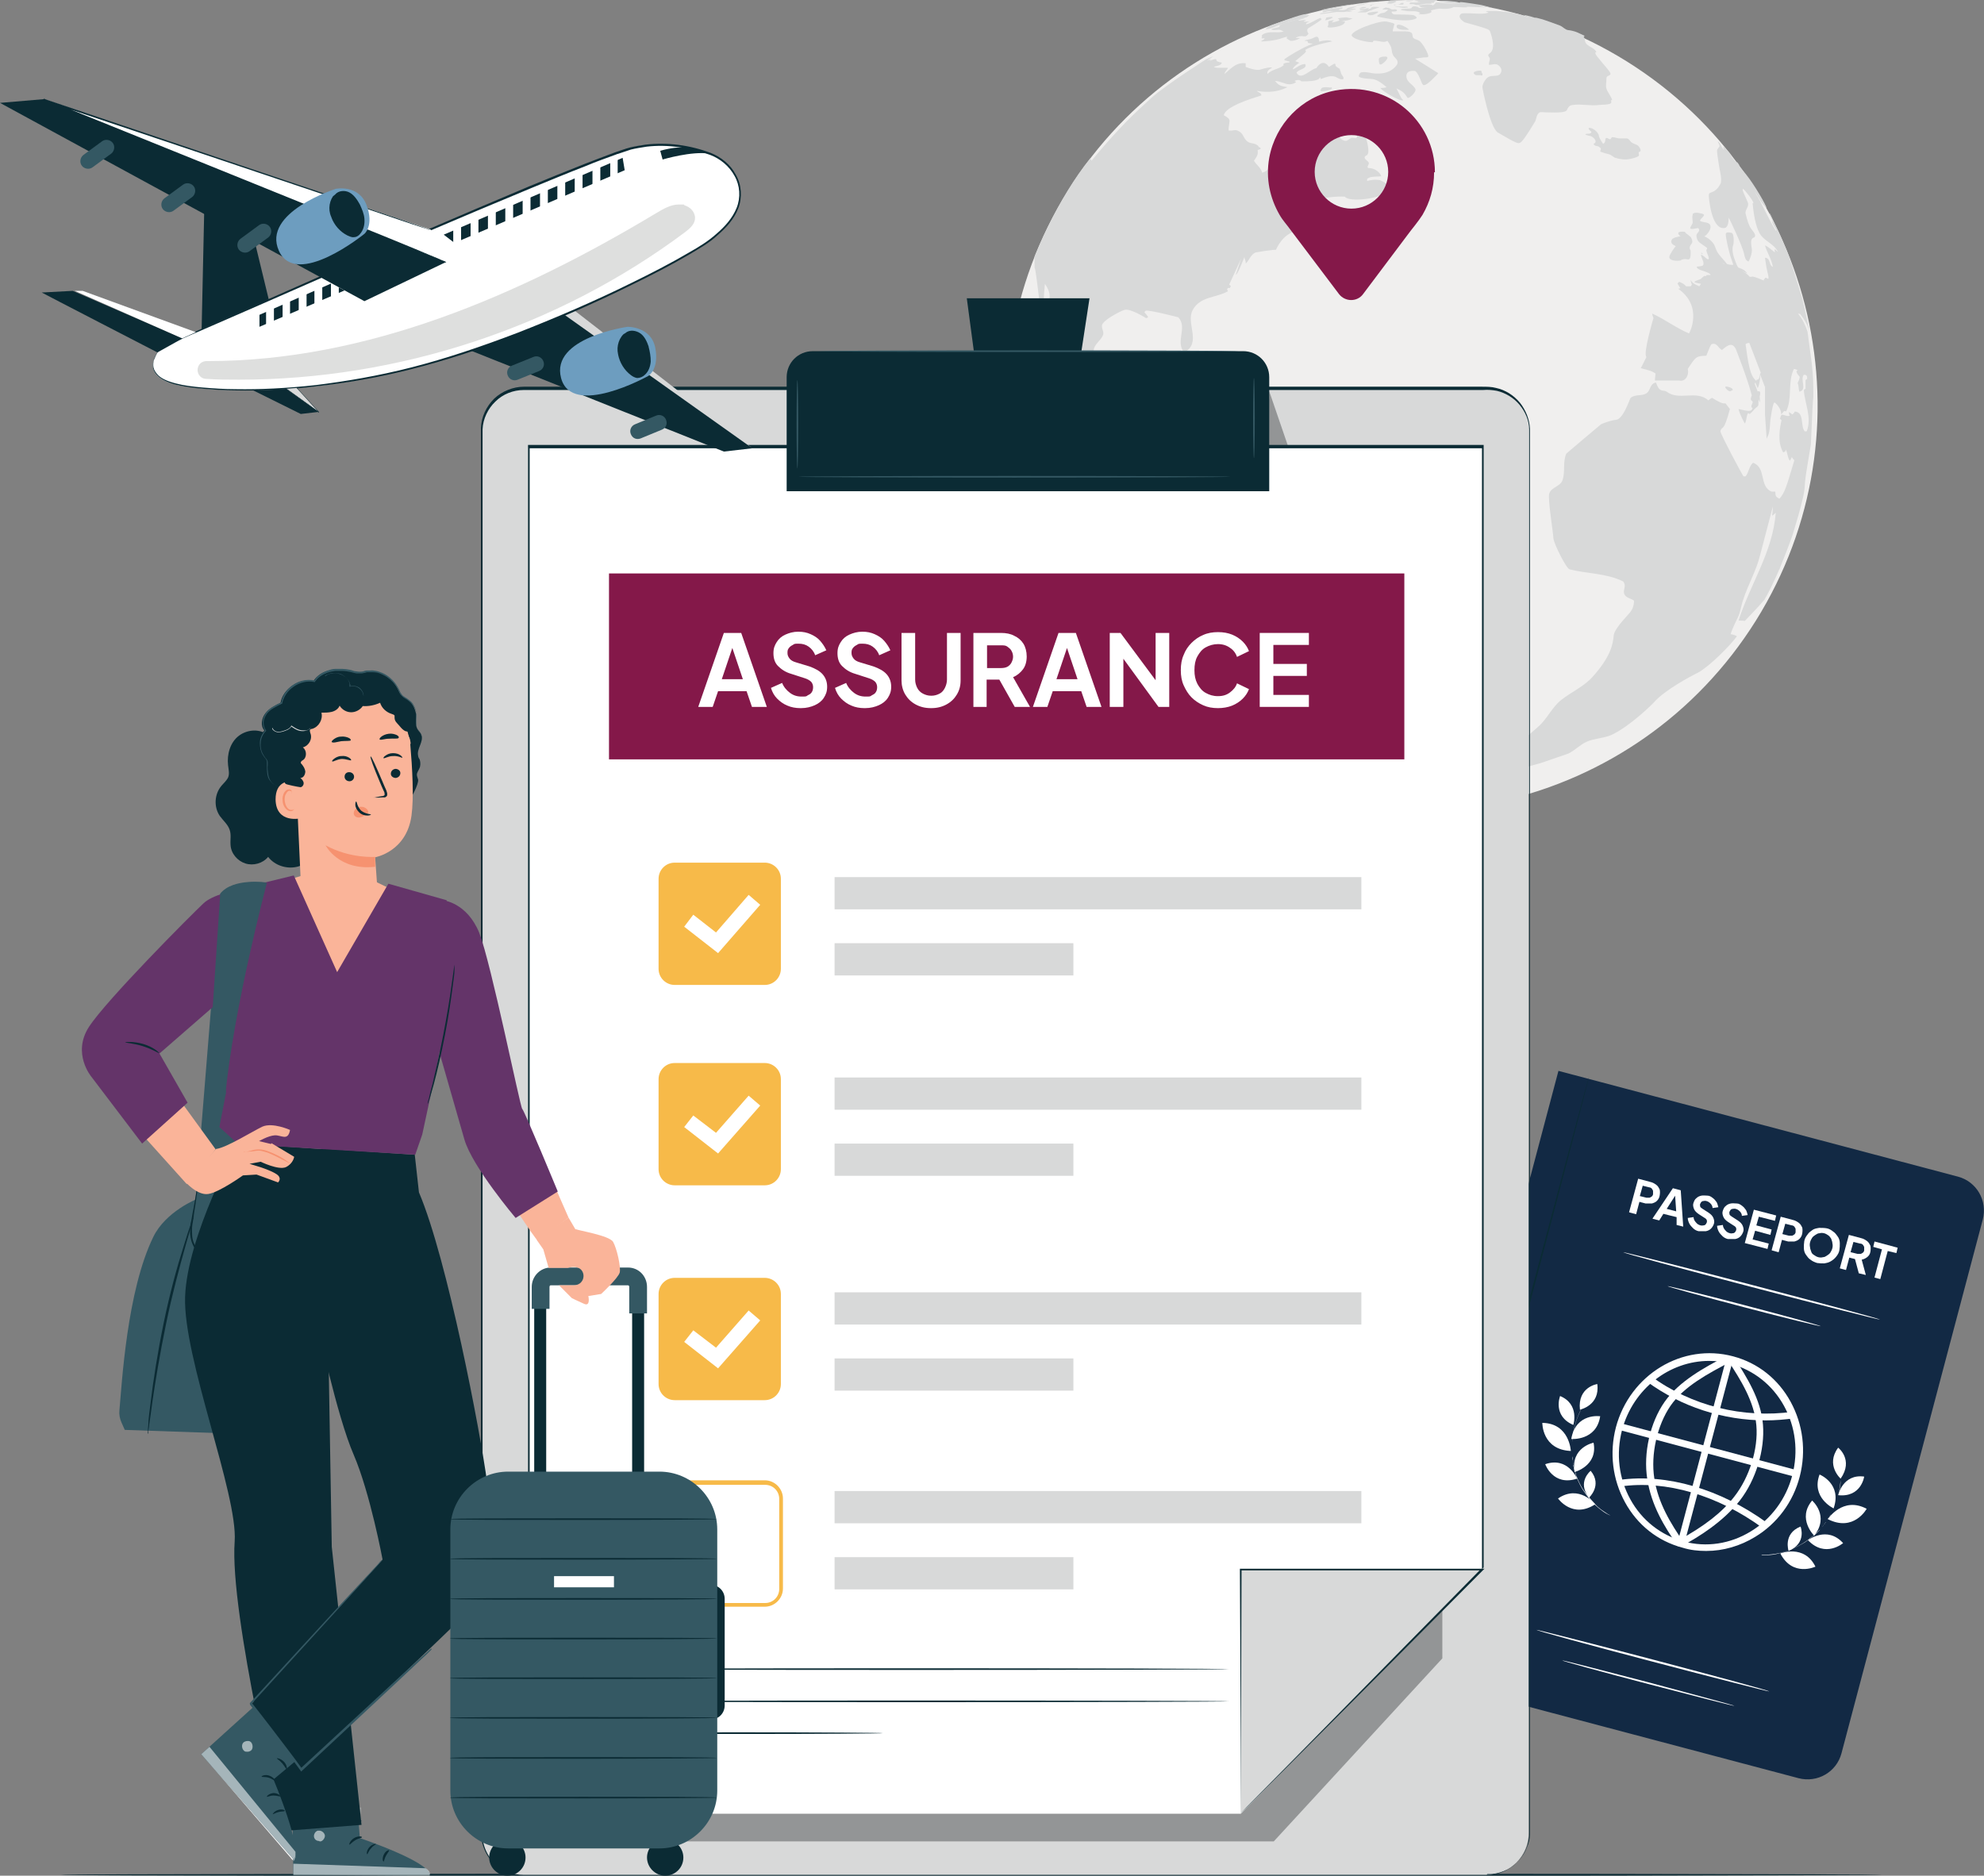 <?xml version="1.0" encoding="UTF-8"?>
<svg id="Layer_2" data-name="Layer 2" xmlns="http://www.w3.org/2000/svg" xmlns:xlink="http://www.w3.org/1999/xlink" version="1.1" viewBox="0 0 480.2 454">
  <rect x="0" y="0" width="480.2" height="454" fill="#808080" stroke="none"/>
  <defs>
    <style>
      .cls-1 {
        fill: #0b2b34;
      }

      .cls-1, .cls-2, .cls-3, .cls-4, .cls-5, .cls-6, .cls-7, .cls-8, .cls-9, .cls-10, .cls-11, .cls-12, .cls-13, .cls-14, .cls-15, .cls-16, .cls-17, .cls-18 {
        stroke-width: 0px;
      }

      .cls-19 {
        clip-path: url(#clippath);
      }

      .cls-2 {
        fill: none;
      }

      .cls-3 {
        fill: #643469;
      }

      .cls-4 {
        fill: #f7ba49;
      }

      .cls-5 {
        fill: #f69270;
      }

      .cls-20 {
        clip-path: url(#clippath-1);
      }

      .cls-21 {
        clip-path: url(#clippath-2);
      }

      .cls-6 {
        fill: #a8abab;
      }

      .cls-7 {
        fill: #122944;
      }

      .cls-8 {
        fill: #f0efee;
      }

      .cls-9 {
        fill: #d8d9d9;
      }

      .cls-10 {
        fill: #345863;
      }

      .cls-11 {
        fill: #841849;
      }

      .cls-12 {
        fill: #dedfde;
      }

      .cls-13 {
        fill: #fab499;
      }

      .cls-14 {
        fill: #9ca7a9;
      }

      .cls-15 {
        fill: #6d9dbf;
      }

      .cls-16 {
        fill: #a5b5ba;
      }

      .cls-17 {
        fill: #939596;
      }

      .cls-18 {
        fill: #fff;
      }
    </style>
    <clipPath id="clippath">
      <rect class="cls-2" width="480.2" height="454"/>
    </clipPath>
    <clipPath id="clippath-1">
      <rect class="cls-2" width="480.2" height="454"/>
    </clipPath>
    <clipPath id="clippath-2">
      <rect class="cls-2" width="480.2" height="454"/>
    </clipPath>
  </defs>
  <g id="Master_Line" data-name="Master Line">
    <g class="cls-19">
      <path class="cls-8" d="M425,150.2c-28.8,46-89.3,59.9-135.3,31.2-46-28.8-59.9-89.3-31.2-135.3C287.3.2,347.9-13.8,393.8,14.9c46,28.8,59.9,89.3,31.2,135.3"/>
    </g>
    <path class="cls-9" d="M330.6,1.7h-.1c-.2,0-.6,0-.7,0l-.8.3h0s.2.2,1.2,0c.5-.1.5-.3.4-.3h0Z"/>
    <path class="cls-9" d="M329.1.9h.5c0-.1,0-.1,0-.1-.1,0-.5,0-.5,0h-.1c0,0,.2.1.3,0h0Z"/>
    <path class="cls-9" d="M332.2.5c.2,0,.3,0,.5,0,.3,0,.3,0,.6,0h.5c0,0,0-.1,0-.1,0,0-1.6,0-3,.2h.8c.2,0,.5,0,.7,0h0Z"/>
    <path class="cls-9" d="M330.4.9h0s0,0,.6,0c.2,0,.5,0,.6,0h0s-.1,0-.1,0c-1.7,0-3.1.3-3.4.4.1,0,2-.1,2.1-.2h0q0,0,0,0Z"/>
    <path class="cls-9" d="M332,1.2h.1s.2-.1.2-.1c.1,0,.2,0,.4-.1h0c0,0,0,0,0,0-.3,0-1,.2-1,.2h0s0,0-.2.2h.5q0,0,0,0Z"/>
    <path class="cls-9" d="M327.2,2.7h-.1c-.1,0-.3,0-.3,0-.4,0-1,.2-1,.2h0c0,0,.8,0,1.2-.1.1,0,.3,0,.2-.1h0Z"/>
    <path class="cls-9" d="M327.4,4.5s0,0-.3-.1h-.1c-.4,0-.7-.1-1-.2-.4,0-1.9.1-2.2.3h0c0,.1.2,0,.3.2.1.2,0,.2,0,.3,0,0-1.2.4-1.5.4-.1,0-.1,0-.2,0,0-.3.4-.2.4-.5-.2,0-1.1.1-1.3.3h0c0,.3,0,.5,0,.7v.2c0,.1-.2.2-.2.4h0c.2.4,2.8,0,3.6-.5.2,0,.8-.7.6-.8-.3,0-.6,0-.8,0,.6-.2,1.3-.2,1.9-.4l.9-.4h0Z"/>
    <path class="cls-9" d="M321.2,2.2c1.1,0,2.1-.5,3.2-.6-.8.2-1.2.3-1.2.3l3.8-.7c0,0,.2,0,.3-.1h-.1c-.8,0-6.1.9-7.4,1.3.5.1.9-.2,1.4-.2h0s0,0,0,0Z"/>
    <path class="cls-9" d="M318.8,8.9h0c0,0-.1,0-.3,0-.5.2-1,.5-1.5.6-.9.2-1.2.2-1.2.4h0c0,0,.1,0,.3,0,.3,0,.3,0,.4.1,0,.1,0,.2.1.4,0,0,.2,0,.5.1,1.4.2,2.1-.1,2.1-.1.2-.1,0-.9,0-.9,0-.3-.3-.6-.4-.6h0Z"/>
    <path class="cls-9" d="M322.5,4.1s0,0-.2,0c-.8,0-1.4.2-1.5.2h.2c0,.1,0,.1-.1.3,0,0-.3.3-.1.3.3,0,1.2-.3,1.3-.4.4-.2.6-.3.4-.3h0Z"/>
    <path class="cls-9" d="M390.2,24.2c-.3-1-1.1-1.8-1.4-2.8-.2-.7,0-1.3,0-2,0-.8.1-.9.6-1.1.7-.3.4-.7-.4-1.7-2.7-3.2-2.8-3.3-2.9-3.9h.1c0-.1.2-.1.2-.1-.7-1.4-3-1.3-2.8-3.3l-.3-.3.2-.3h.1c-.4-.2-1.7-.8-1.7-.8-.9-.4-2-.6-2.3-.6-.8-.1-1.3-.8-2-1.1-1-.4-3.3-1.2-4.2-1.5-1.1-.3-1.8-.5-1.9-.4h0c-1.2-.4-2.1-.6-2.8-.7h0,0c.7.3,1.1.6,1.3.7,0,0-.5-.2-1.3-.5-.5-.2-.7-.2-1.2-.4-4.4-1-7.9-.7-7.9-.7,0,0,.3.2.7.3-.7.4-2,.3-2.7.3,0,0-3.6-.2-3.9,0-1.3.9.8,2.1.8,2.1,5.8,1.6,5.8,1.7,6.1,2.1,0,0,1.6,3.9.2,5.2-.6.5-.6.6-.6.6,0,.4.3.5.4.9,0,.5-.3.9-.2,1.5.8,0,1.7-.5,2.4.2,1.3,1.2.1,2.2.1,2.2-.9.5-2,0-2.9.7-.5.4-1.2,1.5-1.2,2.3,0,.4,1.8,9.4,3.6,10.9,4.9,2.9,5.1,2.8,5.6,2.5.8-.4,3.4-4.9,3.5-5,.4-.7.3-1.5.9-2.1.3-.3.4-.3,1.8-.2,3.1.1,4.7,0,5-.5.4-.8.6-1.2,1.5-1.3,2.1-.3,4.3.3,6.4,0,.9-.1,1.8,0,2.6-.3,0,0,.5-.1.2-.8h0Z"/>
    <g class="cls-20">
      <g>
        <path class="cls-9" d="M335.5,14.6c.4-.5.4-.8,0-.9,0,0-1.3-.1-1.7.4-.2.3,0,1.2.1,1.4.4.5,1.6-.9,1.6-.9h0Z"/>
        <path class="cls-9" d="M350,.6c-.3,0-.6,0-.9,0,.9.1,4,.3,4.5.3-2.1,0-3.7,0-5.4-.3-.4,0-.5,0-.7,0,0,.1-.4.6-.7.7-.7-.5-3.4,0-3.5,0,.2.1.4.2.5.4h0c.3.1.4.2,1.5.1-1.9.3-2,0-2.1-.1-1.2-.4-1.5,0-1.6.3-.8.2-1.8,0-2.6.3h0c.2.2.3.2,1.7.4,1,.1,2-.2,3,.4,0,.1-.2.2-.4.2.6.4,3.2,0,3.2-.5l-.2-.2c.2-.2,2-.6,2.4-.5,2.1.2,3-.3,3.1-.4h0c2,0,2.9.2,3.5,0,0,0-.2,0-.5-.1-.3,0,4.5.2,4.7.2-1.1-.2-1.2-.2-1.6-.3,1.1,0,2.2.3,3.3.4-1-.3-2.7-.7-2.7-.7,0,0-4.2-.7-5.1-.7v.2c0,0-.2,0-.6-.2-.3-.1-3.9-.5-4.4-.2.1.1.2.2,1.8.3h0Z"/>
      </g>
    </g>
    <path class="cls-9" d="M332,1.8c-.1,0-.2.2-.3.3-.2,0-.2,0-.7.3l.3-.3h.1c0-.1-.4-.2-.9,0h.1s0,0,0,0c-.5.2-1.1,0-1.6.2h.2c0,.1-.1.2-.1.2s.5,0,1.5,0c-.5,0-1.8.3-2,.5h0s1.7,0,1.9,0c.1,0,.5-.2,1.2-.5h0c0,.1,0,.1,0,.1.3-.2.9-.4,1.8-.7.3-.1.3-.1.4-.2h-.1s-1.4-.1-1.6,0h0Z"/>
    <path class="cls-9" d="M342.5,17.2c.6.2,1.4,2.3,1.4,2.3.2.5.4,1.1.7,1.1.9.1,3.2-2.6,3.3-2.6,0,0,.1-.2.2-.3l-5.6-3.5c.2,0,.4-.1,2.1-.3.7,0,1.1,0,1.1-.3.1-.4-1.3-3.2-2.3-3.8-.4-.2-1-.3-1.3-.6-.4-.4,0-1.1-.7-1.4-.6-.3-2-.2-3.1-.2-1.1,0-1.1,0-1.2,0,0-.2,0-.4.4-1.8-.3-.3-1.6-.5-2-.6-2-.2-9,2.4-8.3,3.5.8,1.1,4.5,1.6,5.1,1.5,0-.3,0-.5,1.6-.2,1.4.3,1.6,0,1.9-.1.3.3.8,1.3.8,1.3.3.6.2,1.3.5,2,.3.8,1.5,1.2,1.1,2.3,0,0-1.2,2.5-5.1,2.3-1.2,0-2.3-.5-3.5-.3-.5,0-.8.8-.7,1,.1.2.7.5,2.9.6,1.1,0,2.3.7,3.8,2-.2.1-.7.2-1.5.2.4.7,4.5,3.2,5.5,3,0,0,0-.2-.2-.3s-.6-1-1.4-2.6c1.5.7,1.9,1.1,2.5,2,.1.2.2.3.3.3.5,0,2-1.5,1.8-2.1-.5-1.2-2.2-1.6-2.2-3.2s2.1-1.2,2.2-1.2h0Z"/>
    <path class="cls-9" d="M325.6,1.5c0,0,.4,0,.8,0h.2c0,0,0,0,0,0-.1,0-.9,0-.9.1h0Z"/>
    <path class="cls-9" d="M357.4,18.2h1c0,.1.3.1.4,0,0-.1,0-.2,0-.3,0-.2-.2-.3-.2-.4,0-.1,0-.2,0-.2h0s0-.2-.4-.2c-.5,0-1.9.2-1.4.8.1.1.3.3.6.3h0Z"/>
    <path class="cls-9" d="M341,7.2h0c0-.2-1.2-1-2.2-1.2-.9-.2-.8.5-.7.7.5.7,2.8.5,2.9.5h0Z"/>
    <path class="cls-9" d="M336,.5c-.3,0-.8,0-.9,0h.1c.5,0,.9.2.9.2,0,.1-.3,0-.4.2h.9c.3,0,1.4-.4,1.4-.6-.1,0-.2,0-.3,0,.2-.2.4,0,.5-.2h0c-.8,0-1.9,0-2.1,0,.1,0,.3,0,.5.1,0,0-.1,0-.5,0h0Z"/>
    <path class="cls-9" d="M331.1,3.2c-.2,0-.3,0,0,.3.2.2.8.3,1.5,0,.4-.2,1.2-.5.9-.7h-.1c-.5,0-2.1.2-2.2.3h0Z"/>
    <path class="cls-9" d="M340.6,1.6h0s0,0,0,0h0c-.4,0-.8,0-1.2,0-.5,0-1,0-1.4-.1-.3,0-.5,0-.6,0,.1,0,1.4.3,2.2.4.4,0,.5,0,1.1-.1h.1Z"/>
    <path class="cls-9" d="M337.3,1.1h0c.1,0,1.6,0,2.1,0,.2,0,.2,0,.3-.1v-.2c0,0,0-.1,0-.1h0s0,0,0,0c0,0,0,0-.2,0,0,0-.1,0-.2,0-.4.1-.6.4-1,.4s-.6,0-.8.2h0Z"/>
    <path class="cls-9" d="M341,.3c1.1-.1,1.1-.1,1.1-.2h-.1s-1,0-1.3,0c-.4,0-.3.2-.3.2,0,0,.3,0,.6,0h0Z"/>
    <path class="cls-9" d="M343.1.5c.4,0,.6,0,.7.1h0c-.1,0-.3,0-.7,0-1.2,0-1.5,0-1.6,0-.3,0-.4.3-.3.4,0,0,.3,0,.8,0,.3,0,.6.2.9.2.7,0,1.4-.2,2.2-.3.5,0,.9,0,1.4,0h.1s0,0-.3-.2h0s.2,0,.2,0c.6,0,.6,0,.7-.1h-.2c.1-.2.3-.2.4-.4.2,0,.4,0,.5-.2h-.1c-.7-.1-3.4,0-3.7,0,.1,0,.2,0,.4,0-.2,0-.8,0-1,0-.8,0-1.3.2-1.3.2,0,0,.9.1,1,.1h0Z"/>
    <path class="cls-9" d="M333.4,4c0,0,6.9,1.7,9.3.5.6-.3-.5-.8-.5-.8-.6-.2-3.9-.2-4.6-.2-.6,0-.9-.6-.7-.7,0,0,.2,0,.4,0,1.2,0,.8-.5.6-.5-.3-.1-.6,0-.9,0-.3,0-.6-.3-.9-.4-.1,0-.4,0-.6-.1-.2,0-.9.4-.9.5.1,0,.1,0,.4,0s.8,0,.9,0c.1.2-.6.6-.7.7-.4.2-.9.1-1.3.4-.8.5-.6.5-.4.6h0Z"/>
    <path class="cls-9" d="M322.3,2.1h0c-.2,0-2.3.4-2.4.5,0,0,.2,0,2.4-.5h0Z"/>
    <path class="cls-9" d="M310.3,5.8h0c0,0,.1,0,.1,0,.7-.2,1.3-.5,2-.7,1.2-.3,2.5-.5,3.7-.9.2,0,.4-.2.8-.5h0c-.4-.1-.7,0-1,0,.2,0,.4-.2.4-.3h0s-.1,0-.1,0c-.9,0-3.6.9-8.2,2.6-.6.2-1.1.4-1.7,1.1h0c1.5-.1,2.7-.9,4.1-1.3h0Z"/>
    <path class="cls-9" d="M319.5,3.4c.1,0,.6,0,1.1-.1,2-.3,2.9-.4,2.9-.4.6,0,1.2,0,1.8,0,.5,0,2.4-.6,2.4-.6.4,0,.4-.1.5-.2-.2,0-.5,0-.5,0-.5,0-1.1.3-1.6.4.8-.4,1.6-.6,2.4-1h0s-2.2.3-2.4.5c-.1.2-.5.6-2.1.4h0s.1-.1.1-.1h0c.3-.2,1,0,.8-.5,0,0-4.6.5-4.8,1-.1.3.6.2,2.2-.4-.3.2-.7.2-1,.3,0,0,0,0,.6,0,.1,0,.4,0,.9,0-.5.1-2.1.4-3,.5-.3,0-.4.2-.2.2h0Z"/>
    <path class="cls-9" d="M305.3,9.2c.3.2.6,0,.8.1h0c-.2.4-.6.4-.9.7.3.1,3.3-.1,5.2-.8.6-.2.9-.3,1.2-.3h0c-.1.2-.2.3-.2.3,0,.2,1,.7,1,.7.7,0,1.5-.2,2.3-.7h0c0,0-.4,0-1.1,0,.2-.3,1.4-.6,2-.4.2,0,.3,0,.4,0,0,0,.6-.3.7-.7-.4-.4-.4-1.1,0-1.3.3-.2,3.2-1.9,3.2-2.2l-.3-.2h0c0-.1,0-.1,0-.1-1.2.5-2.2,1.3-3.5,1.6,0-.5.6-.5.8-.7h0c-.5,0-1,.1-1.4,0,.2-.2.5-.2.6-.4h0c-.7,0-1.3.2-1.9.2.5-.4,1.2-.4,1.8-.7-.4,0-6.2,1.3-6.3,1.9v.2c0,.1,0,.1-.7.3-1.1.2-1.2.3-1.3.5h.2c.6.2,1.1,0,1.7,0,.4,0,.7.3,1.1.4-.8.3-1.8.2-2.2.2-2.8-.1-3.4.9-3,1.1h0Z"/>
    <path class="cls-9" d="M324.8,22.8c.1-.2,0-.2-.2-.3,0,0-.8-.1-1,0-.4.2-.5.7-.4.8.2.3,1.4-.3,1.6-.6h0Z"/>
    <path class="cls-9" d="M324.9,19.2h.2c.1-.2.1-.5,0-.6-.1-.2-.3-.4-.4-.6-.2-.4-.2-.8-.4-1.1v-.2c-.4-.3-.7-.4-1-.7-.1-.2,0-.4-.2-.6h0c-.3,0-1.7,1-1.8,1-.2.1-.4.3-.6.4l-1.6,1.3c.4.2.6.4.5.6,0,.2,0,.4,0,.4,0,0,.3,0,.7-.2.6-.2,1.6-.6,2.6-.4.6.1,1.1.7,1.9.7h0Z"/>
    <path class="cls-9" d="M322.1,21.2s-1.4-.2-2,0c-.3.1-.6.7-.5.8.2.3,2.2-.1,2.7-.5.1-.1.2-.3-.2-.4h0Z"/>
    <path class="cls-9" d="M287,95.2c-.6,0-.6.9-.3,1.2.2.2,1.4.9,1.6.3.1-.3-.6-1.4-1.3-1.4h0Z"/>
    <path class="cls-9" d="M397.1,36.5h0c0-.3-.2-.8-.5-1.1l-.2-.2c-.5-.3-1.1-.4-1.6-.8-.3-.3-.5-.8-1-.9-.6,0-1.2,0-1.8,0-.6,0-1.1-.3-1.7-.3-.4,0-.3.5-.6.5-.3,0-.5-.3-.8-.3h-.2c-.3.5,0,1.1-.7,1.4-.1-.1-1-1.5-1-1.9-.1-1-1.8-2.2-2.5-1.9,0,.5.5.6.7,1-.4.6-1,.2-1.5.5.1.2.7.3,1.1.4.6,0,2.2,1.4.9,1.9.2.7,1,.4,1.4.8.5.3.4.5.2,1,0,.1.2.2,1.2.5.7.2.9.2,1.1.3.5.2.9.6,1.3.8h.2c.2.1.4.2,1.9.4,1.3.1,3.7-.6,3.7-1,0-.3-.1-.5-.1-.8,0,0,.1,0,.2,0h0Z"/>
    <path class="cls-9" d="M289.5,93.6c.3.9,3.6,2.3,3.8,2,.1-.2-2.5-6.7-2.5-6.7-.3-.5-1.4-1.9-4-2.2-1.5,0-2.9.6-2.9.6.1.2,1.2.4,2.3.3,1.5-.3,2.2.4,2.2.7-.1,0-.3.2-.7-.2h0c-.2.6.8,1.2,1.4,1.6,1.1.7,1.1,1,1.1,1.9s0,.7.1,1.1c.1.3.2.5.1.6-.1.4-.6.2-.9.4h0Z"/>
    <path class="cls-9" d="M293.4,99.6c.3.3-.2.9.2,1.1.8.4,1.1-.8,1.9-.6,0,0,.2,0,.4.2,1.2.7,3.5,1.6,3.5,1.6.1,0,.2,0,.2,0,.2-.4,0-.8.2-1.2.7-1.1-5.3-3.9-5.8-3.9-.1,0-.1,0-.2,0,0,0,0,.1,0,.2.6,1.2,0,2.1,0,2.1-.1,0-.6-.2-1.3-.6-1.2-.7-1.3-.7-1.4-.7h0c.6.8,1.6,1.1,2.2,1.9h0Z"/>
    <path class="cls-9" d="M331.9,45.4c-.6,0,.4,1,.6,1.2,1.4,1.3,2.2.7,2.2.7.4-.4-2.2-1.8-2.8-2h0Z"/>
    <polygon class="cls-9" points="276.6 24.4 276.7 24.4 276.7 24.4 276.6 24.4 276.6 24.4"/>
    <path class="cls-9" d="M263.9,38.3c-8,9.8-13.5,23.8-13.5,23.8v2.7c.2,0,.6,3.4,1.4,9.8-.3,0-.7-.2-1-.3.1,1.2,2.1,7.1,2.1,7.1.5-.4,1-.7.2-3.6-.4-1.3-.8-2.8-.2-9.1,1.3,1.9,1.2,2.8,1.1,4-.1.8-.2,1.8,0,2.4.3,1.4.9,2.8,1.2,4.2.5,1.8,1.9,3.2,2.2,5.2.2,1.5-.7,3.2.3,4.6.1.2.4.4.6.6.3.3.7.8,1.1,1,1.3.9,2.7,1.6,4,2.5,1.4.9,3.2.6,4.4,1.9,1.8,2,3,3.2,3.8,3.6.2,0,.4.2.6.3,5,2.6,4.9,9.8,10.6,11.6,4-3.3,3.8,2.3,3.5,4.9,0,.5-.9,1.7-2.6,3.4-2.5,2.6-3.4,5.2-3.2,6.5,0,.2,0,.5.1.7.9,3.4,5.9,13.7,6,13.8,1.3,2.3,3.7,3.5,5.2,5.7,1.1,1.6,1.5,4.1,1.1,7.1,0,.1-1.7,14.4.9,23.4,3.3,11.4,9.9,12.6,10,12.6-3.3-3.5-4.5-6-3.5-7.6-.3-.8-.5-2.8-.6-6.1.2,0,.7.1,1.4.4,0,0-.2-.9-.7-2.5.9-.4,1.5-.8,1.6-1.4.1,0,.2,0,.3-.1,1.7,1.3,2.9,0,2.6-.9l-.3-1c4.3,1.4,9.8-8.3,9.8-8.4,1.1-1.1,3-1.3,3.7-1.4,1.7-.1,2.4-1.9,3.8-2.5.6-.3,1.1-.1,1.4,0,.6.3.6.3.9-.2.6-1.2,1-2.6,1.5-3.9.3-.7.1-1.6.9-2.1.9-.6,1.2-.9,1-1.5,0-.1,0-.3,0-.4,4,0,6.7-3.5,6.7-3.5h0c0-.6-.2-1-.1-1.5.1-.7,1.3-1.3.6-2-.5-.5-1.2-.3-1.7-.6-1.7-1.1-2.4-3.1-4-4.3-2.4-1.8-5-3.2-7.4-4.8-1.4-1.1-.9-3-1.5-4.4-1.3-1.7-1.9-3.8-3.3-5.4-1.8-2.1-4.7-2.6-6.5-4.8-1.4-1.7-1.9-3.9-3.5-5.5-.2-.2-.6-.5-.9-.6-8.7-4.6-15.5-8.2-18.9-1.2-2-2.9-10.1-2.3-7.9-6.6,1.4-2.6.9-5,.9-5-1.8-1.8-4.3-1.5-6.4-2.4,1-1.4,1.5-2.5,1.4-3.4,1.1-1.2,2-2.5,2.7-3.7-.3-.5-2.8-4.6-6.4,3.2-.5-.2-1,0-1.6,0-.8.2-1.5.3-2.2-.4-2.6-3.1-2.9-5.8-2.9-7.2,0-1.7,1.8-2.5,2.3-4,.3-.9-.8-1.9,0-2.8.9-1.2,4.4-3,5.2-3.2,1.4-.4,5.2,2,5.2,2,.1,0,.3-.1.5-.2-.2-.5-.6-.8-.9-1.2,0-.1.2-.3.3-.4,1-.2,7.9,1.6,7.9,1.6,2.3,2.5-.8,5.9,1.4,8.5,4.4-2.3.3-7.1,2.1-10.3,1.8-3.3,5.7-2.9,8.5-4.5h0c0-.1-.1-.3-.2-.4,0-.1.1-.3.2-.4.1,0,.3,0,.5,0,0-.2.2-.3.2-.5-.1,0-.2-.2-.4-.3l2.9-6.3c-.3,1-1.3,3.9-1.3,3.9.3,0,1-1.5,2.1-4.3,0,.5.4,1,.3,1.6.9-.8,1.2-2.2,2.4-2.7,0,0,4.6-.8,4.9-.6,1-2.2,2.4-3.6,4-4.3.2,0,2.5-.3,6.9-1.1-.1,0-.2.2-.3.3.2.2.6.5.9.5,0,.1-.1.3-.2.5-2.6.8-4,1.4-4.2,1.8,2.1.8,10.1-.7,9.9-4.1-1.1.3-1.5,1.4-2.4,2-.6-.4-1.1-.8-1.6-1.1.5,0,1-.3,1-.3h0s0,0-.2,0c-.9-.2-1.3-.5-1.5-.7-.4-.4-.3-.6-.2-1,0-.1,0-.2,0-.2h0c0,0-.6.6-.5,1.2-.7-.7-.7-1.1-.6-2.2-.7-.5-.7-.6-.9-1.2,1.3,0,2.2.2,2.8-.9-.3-.5-3.7,0-10.4,1.5,5.2-2.6,9.9-3.8,14.2-3.6,1,1.4,8,.5,9.5-.8,0-.5.2-1.1.8-1.7,0-.2,0-.3,0-.5-.5-.3-.9-.6-1.4-.8-.4-.2-.4-.2-.4-.2-.3,0-1.2-.3-3.1.2,0-.1,0-.3,0-.5.7-.5,1-.5,3-.6h0c.1,0,.3,0,.4,0,.1-.2-.8-1.8-2.7-2-.3,0-.5,0-.6-.2,0-.4.4-.7.3-1.1-.2-.5-.9-.7-1-1.2,0-.2,0-.4.5-.6.4-.3.5-1,.3-2.2-.5-3-1.4-3.9-2.5-2.9-.3.2,0,.7-.3.9-.2.1-.4,0-.6,0-.2,0-.4-.1-.7,0-.6.4-1,.7-1.2.7-1.3,0-1.7-1.3-2.6-1.8,0-.4,1-2.3,1.8-2.5-.5-.4-1.2-.3-1.7-.8-.1-.1-.2-.2-.2-.6,0-.1,0-.4-1.4-1.4-.3-.2-.4-.2-.6-.3-1.4-.1-2.7-.9-4.2-.8-.2,1.3-2.1,1.9-1.5,3.5-.4.5-1.2.5-1.5,1.1-.3.8.3,1.5,0,2.3,0,0-1,3.2-3,3-.4,0-1.4,0-1.5.7-.1,0-.2.1-.6.3-1.1,1.7-.7,4.3-3.3,5-.3-1.2-1.4-1.9-2-2.9,1-1.3,1-1.8.9-2.6.2,0,.5-.2.7-.2v-.3c0,0-.3-.2-.4-.2-.6-1.1-1.9-.7-2.7-1.3-.9-.6-1-1.7-1.8-2.3-.1-.1-.3-.2-.5-.3-.5-.3-1-.2-1.5-.1-.3,0-.5,0-.8,0-.1-.2,0-.9.2-2.3,0-.5-.4-.9-1.4-1.4.4-2.1,6.5-4,9.1-4.8,0-.7-.8-.7-1.1-1.1,2.8.5,5.3.2,7.4-.9-1.6-.3-2-.3-3-1.5.6,0,1.2.2,1.8.4,1.1.4,2.1.7,3.3-.1,0-.1-.2-.2-.4-.3,0,0,1.1-.6,1.7.1,2,0,3.2-.1,3.8-.4.2,0,.4-.2.6-.4.5-.4.2-1,.6-1.4.4-.4.9-.1,1.3-.3.2-.2.4-.4.6-.6,0,0-1.4-3-3.3-.1-1.6.3-3.7,3.1-4.8,1.1.5-.9,2.7-.9,2.1-2.1-1.2,0-2,.9-3,1.3,0-.6,1.5-1.6,1.6-1.6,0,0-.3-.1-1-.4,1.7-1.4,2.6-2.1,2.6-2.4l-.2-.3c1-.7,3.2-1.4,6.6-2.1-.2,0-.5-.2-.8-.2-3.7-.4-10.7,4.4-10.8,4.5v.3c.4.1.8.2,1.2.3v.2c-.9.1-1.1.1-1.5.4v.2h0,.2c-1.2,1.1-2.9,1-4,2.2-.2-.5.1-1,1.1-1.5-.4-.2-1.4,0-3.1.5-.1,0-.9.2-3.3-.7,0-.3,0-.6,0-.9-2.1-.2-3.1.8-5.1,2.6,0-.6.7-1,.8-1.5-.5,0-.9,0-1.4,0-.7,0-1.4.1-2-.2.6-.3,1.5-.2,1.9-.9,0-.1,0-.1-.1-.2-.3,0-.4,0-1.1-.3,0-.1-.1-.4-.2-.5-.6,0-1,.3-1.6.4.1-.1.3-.3.5-.4-.2,0-.6.2-1,.4.3-.3.8-.6,1.5-1.1l-1.7.7s-9.3,5.9-13.1,9.2c-4.2,3.8-8.2,7.5-14.7,15.4"/>
    <path class="cls-9" d="M301.5,103c-.6.2-.2,1.1.4,1.4.4.2,1.9.5,2,.4,0,0,0-.3-.9-1-1-.8-1.2-.8-1.5-.8h0Z"/>
    <path class="cls-9" d="M406.8,62.9c.3,0,.6-.2,1-.2.4,0,.8.2,1.1,0,.2-.2.3-.6.3-1.4s0-.7-.2-1c-.1-.5,0-.6.2-1,.1-.2.4-.4.4-.8,0-.4-.2-.8-.3-1,0-.1-.2-.2-.3-.3-.3-.3-.6-.5-.9-.7-.2-.2-.2-.3-.3-.4h0c-.1,0-2.4-.3-1.3.9,0,0,.1.1.3.2h-.2c-1,.2-1.3.3-1.6.5-.2,0-.4.3-.5.7,0,.2,0,.4.3.7.2.2.5.3.8.5h0c-.6.6-1.3,1.9-1.3,1.9-.3.5-.3.8-.2,1,.2.5,1.6.8,2.9.5h0Z"/>
    <path class="cls-9" d="M418.5,94.7c.1,0,.2,0,.3,0l.6-.3c0-.2-.1-.4-.6-.6-.5-.2-1.4-.4-1.2,0,.1.3.7.8,1,.9h0Z"/>
    <path class="cls-9" d="M411.8,61.2c-.1,0-.1,0-.1.1l.6.3c-.3-.3-.4-.4-.5-.4h0Z"/>
    <path class="cls-9" d="M426.1,90.3h0c-.2.4-.2.8-.3,1.1-.1.4-.3.5-.5.5-.1,0-.2,0-.2.3h0c-1-.9-1.7-1.7-2.6-8.9.2-.2.6-.3.9-.3l2.8,7.3h0c0,0,0,0,0,0ZM417,63.7s0,0,.4.2c-.2,0-.3-.1-.5-.2h0s0,0,0,0ZM435.7,76c1.1,1.4,1.9,2.8,2.3,4.4-.5-2.5-1.2-5.8-1.8-8.2-3-9.8-3-9.9-5.2-15l-2.4-5.1h0c-.1-.2-.2-.4-.3-.5,0,.3.1.4,1.1,2.5-.2-.3-.4-.6-.6-.8.2,1,.8,1.7,1.2,2.5h-.2c-1.9-3-3.2-6.4-5.1-9.4,1,1.3,1.6,2.9,2.9,4-.1-.7-2.9-5.6-5-8.2-1.5-1.8-1.6-2.1-1.8-2.3.1,0,.2.2.3.3-.1-.2-.2-.4-.6-.9h-.2c-.1,0-.4-.3-1.4-1.6.1,0,.2.2.3.3,0-.6-2-2.5-2.1-2.6,0,.2,0,.5.2.9-.7-.6-.8-1.6-1.5-2.1,0,.4.4.7.4,1.2-.3.4-.5.7-.6.9-.1.6.6,4.6.6,4.6.6,2.6.3,3.4.3,3.4-.6,1.3-1.4,2-2.4,2.3-.5.2-.5.3-.5.9,0,0,.5,8,3.7,7.7,1,0,1.1-1.7,1.1-2.5.2.2,3.3,6.8,3.7,8.6.2.9.3,1.7,1.1,2,.2-.2,1-2.1.8-3.1-.4-2.4,0-2.5.7-2.8.2-.5.2-.7-.9-2.1-.5-.7-.9-1.9-1.3-3.6-.2-1,1-1.7.5-2.8-.8-1.8-1.2-2.7-1.2-2.8v-.3s.1-.1.1-.1c.6.5,2.5,2.9,2.5,3.5h-.2c.3,3.2.8,5.5,1.6,7.1,1,2,3.5,2.6,4.5,4.6-.3-.1-.4-.4-.6-.5h-.2c0,.3.1.5.1.7-.8-.6-1.5-1.3-2.4-1.7.5,1.8,1.6,3.3,1.9,5.2-1-.4-.5-1.9-1.7-2.2h-.2c0,.1.4,2.8.5,3,0,.3.5,1.6.3,2.1-.4-.2-.6-.3-.7-.3-.1.2-.3.4-.4.5v.2c0,0,0,0,0,0-1.9-.8-2.8-1.1-2.9-.9-.1,0-.3,0-.5,0-.5-.6-1.1-1-1.9-1.5l1.3.7c-.2-.3-.6-.9-1.8-1.3-.4-.1-.5-.1-1.1-1.7-.5-1.2-.9-2.8-.5-3.9.2-.5.2-2.6-.3-2.9,0,0-1.5-.5-1.5.3s.7,4.3,1.5,6.4c.3.8.3.9.3,1,0,0-.1,0-.5,0-.3,0-.7-.1-1-.2-.8-1.1-1.9-2-2.5-3.2-.3-.6-.4-1.3-.9-1.9-.8-1-1.6-1.4-2.1-1.6h0c.8-.3,2.4-2.6.9-3.2-.3-.1-.6-.2-.8-.2-1-.2-1.2-.3-1.1-.5.2-.5,1.4-1.2.7-1.5,0,0-2-.7-2.5,0v.2c-.2.6,0,1.3,0,1.9-.1.5-.6.9-.6,1.4.1.1.5.2,1.3,0,.3,0,.6-.2.7,0,.6.6-.5,1.1-.5,1.7.1,1.3.6,1.6,1.3,2.1,1,.7,1.2.8,1.3,1,0,.2-.2.3-.2.5.1.7.5,1.2.6,1.9,0,.6-.7,0-1.1-.4-.1-.1-.4-.3-.8-.5,0,.8.7,1.5.6,2.3,0,.5-.5.5-1.2.6-.2,0-.5,0-.4.2,0,.1.2.5,1.6.9.6.2,1.8.6,1.7,1-.4-.1-.5,0-1,0,0,0,0,0,0,.2-.2,0-.4,0-.5,0-.4.2-.6.6-1,.8-.5.2-1,.3-1.4.6h0c.1.2.2.2,1.6.5-.1.2-.3.4-.4.6-1.4-.6-1.6-.8-2.1-1.5,0,.3.2.8.3,1.1-.1.1-.2.3-.3.4-.3,0-.8,0-1.1,0-.4-.5-.9-.8-1.7-1.1-.1.1-.2.3-.4.4.2.3.5.8.7,1.2-.1,0-.3,0-.5.1,6.1,4.3,2.7,10.8,2.6,10.8-3.1-1.3-5.8-3.4-8.9-4.8,0,.3.2.8.3,1.1,0,0-2.6,8.7-1.7,9.4-.8,1.7-1.3,2.6-1.4,2.7,2.3.6,2.7.7,3.6,1.3-.1,1.1-.2,1.6-.1,1.7h5.8c1.5.4,2.5-1.3,2.1-2.8,2-3.1,2.1-3.1,4.5-3.2.7-1.8,1.1-2.8,1.3-2.8,1.3-.5,1.6,1.1,2.5,1.4,1.4-1.2,2.4-1.9,3.3-.3,0,0,2.9,7.3,3.9,11.3-.2.4-.3.9-.2,1.1.1.2.5.3.4.6,0,.3-.3.6-.3.9,0,.3.1.4.2.4h.1c-.2,1-.9.9-3.4.3.2,1.2,1.5,3.5,1.5,3.5.5-.7.3-1.7.8-2.5.1,0,.3.2.4.2.6-.4,1-1.1,1.5-1.5h0c.3-.2.5-.4.6-.7,0,0,0-.2,0-.3,0-.3,0-.7.1-1.1h0c0,.2.2.6.3.8,0-.4,0-.6-.1-1.4,0-.2.1-.3.1-.5.1-.6,0-.7-.2-.8,0,0-.2,0-.4,0-.2-.5-.4-1.1-.7-1.8,0-.1.2-.3.2-.4v.2s.5,1.2.5,1.2c.2,0,.5-1.4.6-2.2,0,0,0-.7,0-1.1l1.2,3.1s0,0,0,6.7l.4,5.8c.1-.3.3-.7.4-.9.4-1.2.4-2.5.5-3.7.4-2.7.7-4.1,1-4.2.6.4,1.7,1.7,1.6,2.9.2-.2.5-.5.7-.8.1,0,.4,0,.5.1,1.6-3.2.3-7.1,1.9-10.3.3,0,.7.2.9.3-.1,0-.2.2-.3.3.2.7.4.8.8,1.3,0,.4-.2.9-.5,1.5.3.7.2,1.4.4,2.1,2-.4.1-2.9,1.1-4.1.8,0,.8.4.8,1-.1.1-.3.2-.4.3,0,.3,0,1,0,2.1-.1,0-.3.2-.4.3.2,3.3,2,6.6.7,10-.1,0-.3,0-.5,0-1.1-1.4,0-4.6-2.4-4.8-.1.3-.4.6-.6.7-.2-.2-.6-.4-.8-.6,0,.3,0,.7.2.9-.7.3-1.3-.3-2-.2-.2.3-.3.7-.4,1,.1,0,.3.2.4.3-.4,1.8-1.1,5.2.4,7.8.1,0,.3-.2.5-.2,0-.1.1-.3.1-.5.5.8.4,1.9,1,2.7.2-.2.4-.6.5-.9.1.3.4.6.6.8-2,6.7-2.3,7.8-3.6,9.3-.9-.4-1-.7-1-1.7-.3,0-.7,0-.9,0-3.1-1.3-1.2-5.8-4.5-7-1,.9-1,2.3-1.8,3.3-.2,0-.4,0-.5,0-.5-.7-5.4-9.9-5.6-10.9,0-.3.3-.7.6-.9.4-.3,1-1.8,1.7-4.5-.6-.8-.7-.9-1.1-1.4-.5.2-1.6-.3-3.2-1.3-.3.1-.7.4-.9.6-3-2.6-7.1.2-10.1-2.1-.4-.2-.4-.2-.5-.2-1-.1-1.4-.2-2-1.8-.1-.2-.1-.2-.1-.2-.2,0-.4.1-.6.2-.9.6-.8,1.8-1.7,2.4-1.1.7-2.6.2-3.7,1-.3.2-.4.8-.6,1.2-1.1,2.7-2.1,4.1-3,4.2-1.2.1-3.4.9-3.7,1.1-1,.8-8.4,7.1-8.4,7.1-.9,2.1-.2,4.3-.9,6.4-.6,1.8-3.4,1.7-3.3,4,.1,3.4.8,6.8,1.1,10.2.2,1.4,3.1,7.2,3.9,7.4,4.3,1.1,8.8.9,12.9,2.9.1,0,.2.2.3.4.5.9-.4,1.9.1,2.8.5.9,1.6.9,2.3,1.5,0,1.2-.4,2.3-1.3,3.2-2.3,2.5-3.5,4.2-3.6,5.1-.2,2.1-.6,5.1-5.2,10.2-2.1,2.3-5.1,3.6-7.5,5.5-2.3,1.8-3.4,4.6-5.6,6.5-8.4,7.4-8.6,7.5-9.8,8.1-.8.4-1.2.6-2.2,1.7,2.4,1.8,6.2.7,7.5.4l5.1-1.4,6.7-2.3c1.6-.8,2.9-2.2,4.5-2.9,1.9-.8,4-.8,5.9-1.6,4.5-2.1,9.9-7.4,10.5-8.1,2.4-2.7,8.6-6.1,10.5-7,2.9-1.6,7.9-6.7,9.4-8.8-.3-.2-.8-.4-1.5-.5,0-.2.5-1.6,1.7-4,.7-1.4.8-2.9,1.3-4.3,1.2-3.7,3.2-7.1,4.1-10.8l3.1-11.8c0,.3,0,1-.2,2.2.3-.1.7-.5.9-.7-.7,9.5-6.2,17.3-9,26.1.7,0,1.2,0,1.5.1,2.9-3,4.5-4.8,4.8-5.2,0,.1-.2.3-.3.5.2-.3.4-.6.5-.9l.2-.3,1-1.9c.4-.9,1-2,2.3-5,0,.2-.1.3-.2.5,1.1-2.7,2.4-6,3.3-8.6.8-2.7,1.9-6.2,2.5-9,.2-.8.3-1.6.4-2.3.1-2.3.2-2.7,1.5-10.5h0c.3-7.3.5-11.2.6-11.5h0c0-3.5,0-4.7-.4-8.3l-1-7.5c-.5-1.5-1.1-2.9-2.3-4.4h0Z"/>
    <path class="cls-1" d="M455.5,453.8c0,.1-98.7.3-220.4.3s-220.4-.1-220.4-.3,98.7-.3,220.4-.3,220.4.1,220.4.3"/>
    <g class="cls-21">
      <g>
        <path class="cls-11" d="M327.1,50.5c-4.9,0-8.9-4-8.9-8.9s4-8.9,8.9-8.9,8.9,4,8.9,8.9-4,8.9-8.9,8.9h0ZM347.3,41.7c0-12.4-11.2-22.2-24.1-19.8-8.1,1.5-14.5,8.1-16,16.3-.9,5.1.2,9.8,2.5,13.8h0,0c.8,1.4,1.7,2.3,2.7,3.7l11.7,15.5c1.5,1.9,4.4,1.9,5.8,0l11.5-15.3s2.1-2.6,2.9-3.9h0c1.8-3.1,2.8-6.5,2.8-10.3h0Z"/>
        <path class="cls-7" d="M435.3,430.4l-96.7-25.6,38.6-145.6,96.7,25.6c4.5,1.2,7.2,5.8,6,10.4l-34.2,129.2c-1.2,4.5-5.8,7.2-10.4,6"/>
      </g>
    </g>
    <path class="cls-18" d="M413.7,329.4c-9.6,0-18.4,6.7-21.1,16.7-1.5,5.8-.8,11.7,2,16.8,2.8,5.1,7.4,8.7,12.9,10.2s11.3.6,16.2-2.4c5-3,8.6-7.9,10.1-13.6,1.5-5.8.8-11.7-2-16.8-2.8-5.1-7.4-8.7-12.9-10.2-1.8-.5-3.5-.7-5.3-.7h0ZM412.9,375.4c-1.9,0-3.8-.2-5.7-.8-6-1.6-10.9-5.5-13.9-11-3-5.5-3.8-11.9-2.2-18.1,3.4-12.8,16.1-20.5,28.4-17.2,6,1.6,10.9,5.5,13.9,11,3,5.5,3.8,11.9,2.2,18.1-1.6,6.2-5.5,11.4-10.8,14.6-3.6,2.2-7.7,3.4-11.8,3.4h0Z"/>
    <polygon class="cls-18" points="434.6 357.5 391.5 346 391.9 344.4 435.1 355.9 434.6 357.5 434.6 357.5"/>
    <polygon class="cls-18" points="407.6 373.9 406 373.5 417.8 328.9 419.4 329.3 407.6 373.9 407.6 373.9"/>
    <path class="cls-18" d="M407.1,374.3l-.8-1.5c6.2-3.4,10.5-6.7,13.5-10.6,3.6-4.6,5.8-11.5,5.3-17.2-.5-5.8-3.8-11-6.8-15.6l1.4-.9c3,4.8,6.5,10.1,7,16.3.5,6.1-1.7,13.4-5.6,18.4-4.2,5.3-10,8.8-14,11h0Z"/>
    <path class="cls-18" d="M406.1,374.2c-3.3-4.7-6.4-9.8-7.4-16.2-1-6.3.7-13.7,4.2-18.7s9.8-8.4,14.8-11l.8,1.5c-4.9,2.6-10.9,5.7-14.2,10.5-3.2,4.7-4.8,11.7-3.9,17.5.9,6,4,11,7.1,15.5l-1.4,1h0Z"/>
    <path class="cls-18" d="M427.4,343.8c-10.3,0-20.5-3.3-28.8-9.4l1-1.3c9.8,7.2,22.3,10.3,34.4,8.6l.2,1.6c-2.2.3-4.5.5-6.8.5h0Z"/>
    <path class="cls-18" d="M426.7,369.9c-10.9-8-23.5-11.7-34.5-10.1l-.2-1.6c11.4-1.6,24.4,2.2,35.7,10.4l-1,1.3h0Z"/>
    <path class="cls-1" d="M346.2,405.7c-.1,0,8.4-32.5,19-72.6,10.6-40.1,19.3-72.5,19.4-72.5s-8.4,32.5-19,72.6c-10.6,40-19.3,72.5-19.4,72.5"/>
    <path class="cls-18" d="M428.2,409.4c0,.1-12.6-3.1-28.2-7.2s-28.1-7.5-28.1-7.7c0-.1,12.6,3.1,28.2,7.2,15.5,4.1,28.1,7.5,28.1,7.7h0Z"/>
    <path class="cls-18" d="M419.8,412.9c0,.1-9.4-2.3-20.9-5.3s-20.9-5.6-20.8-5.7,9.4,2.3,20.9,5.3c11.5,3.1,20.9,5.6,20.8,5.7h0Z"/>
    <path class="cls-18" d="M455,319.4c0,.1-14-3.4-31.1-7.9-17.2-4.5-31-8.2-31-8.4,0-.1,14,3.4,31.1,7.9,17.1,4.5,31,8.2,31,8.4h0Z"/>
    <path class="cls-18" d="M440.7,321c0,.1-8.4-1.9-18.6-4.6-10.3-2.7-18.6-5-18.5-5.1,0-.1,8.4,1.9,18.6,4.6,10.3,2.7,18.6,5,18.5,5.1h0Z"/>
    <path class="cls-18" d="M451.8,365.2s-3.1,5.7-9.4,2.5c0,0,3.6-5.6,9.4-2.5h0Z"/>
    <path class="cls-18" d="M446.1,373.5s-4.3,3.7-8.5-.7c0,0,4.6-3.6,8.5.7h0Z"/>
    <path class="cls-18" d="M439.4,379.2s-5.5,2.6-8.5-3.2c0,0,5.8-2.3,8.5,3.2h0Z"/>
    <path class="cls-18" d="M438.6,363.2s4.3,3.7.5,8.5c0,0-4.2-4.1-.5-8.5h0Z"/>
    <path class="cls-18" d="M435.8,369.5s1.6,4-2.9,5.9c0,0-1.4-4.2,2.9-5.9h0Z"/>
    <path class="cls-18" d="M451.2,357.4s-.7,5.1-6.3,4.5c0,0,1.1-5.2,6.3-4.5h0Z"/>
    <path class="cls-18" d="M444.9,350.4s3.8,2.9.6,7.5c0,0-3.7-3.3-.6-7.5h0Z"/>
    <path class="cls-18" d="M440.4,356.9s5.5,2.2,3.4,8.2c0,0-5.5-2.6-3.4-8.2h0Z"/>
    <path class="cls-18" d="M426.5,376.4h.3c.2,0,.5,0,.9,0,.8,0,1.9-.1,3.2-.5,1.3-.3,2.9-.9,4.4-1.7s1.6-.9,2.4-1.5c.2-.1.4-.3.6-.5.1,0,.2-.2.3-.2.1,0,.2-.2.3-.2.2-.2.4-.3.6-.5.2-.2.4-.4.5-.5,0,0,.2-.2.3-.3s.2-.2.2-.3c.2-.2.3-.4.5-.6.2-.2.3-.4.5-.6,0-.1.1-.2.2-.3,0-.1.1-.2.2-.3.1-.2.3-.4.4-.6.1-.2.2-.4.4-.6,0-.1.1-.2.2-.3,0-.1.1-.2.2-.3.1-.2.2-.4.3-.6.8-1.6,1.3-3.2,1.6-4.5.3-1.3.4-2.4.5-3.2,0-.4,0-.7,0-.9v-.2h0c0,0,0,0,0,0v.2c0,.2,0,.5,0,.9,0,.8-.1,1.9-.5,3.2-.3,1.3-.8,2.9-1.6,4.5-.1.2-.2.4-.3.6,0,.1-.1.2-.2.3,0,.1-.1.2-.2.3-.1.2-.2.4-.4.6-.1.2-.3.4-.4.6,0,.1-.1.2-.2.3,0,.1-.1.2-.2.3-.1.2-.3.4-.5.6-.2.2-.3.4-.5.6,0,.1-.2.2-.3.3,0,0-.2.2-.3.3-.2.2-.4.4-.5.5-.2.2-.4.3-.6.5-.1,0-.2.2-.3.2-.1,0-.2.2-.3.2-.2.2-.4.3-.6.5-.8.6-1.6,1.1-2.4,1.5-1.6.9-3.1,1.4-4.5,1.7s-2.4.4-3.2.4c-.4,0-.7,0-.9,0h-.3,0Z"/>
    <path class="cls-18" d="M373.3,344.4s-.1,6.5,6.9,6.8c0,0-.3-6.7-6.9-6.8h0Z"/>
    <path class="cls-18" d="M374,354.4s1.9,5.4,7.7,3.5c0,0-2.2-5.4-7.7-3.5h0Z"/>
    <path class="cls-18" d="M377.1,362.7s3.5,5,9,1.4c0,0-3.9-4.9-9-1.4h0Z"/>
    <path class="cls-18" d="M385.7,349.2s-5.6,1.1-4.6,7.1c0,0,5.7-1.5,4.6-7.1h0Z"/>
    <path class="cls-18" d="M385,356s-3.4,2.7-.4,6.5c0,0,3.3-3,.4-6.5h0Z"/>
    <path class="cls-18" d="M377.6,337.9s-1.9,4.8,3.2,7c0,0,1.6-5-3.2-7h0Z"/>
    <path class="cls-18" d="M386.6,335s-4.8.7-4.2,6.2c0,0,4.9-1,4.2-6.2h0Z"/>
    <path class="cls-18" d="M387.3,342.8s-5.9-.9-7,5.5c0,0,6.1.5,7-5.5h0Z"/>
    <path class="cls-18" d="M389.6,366.7h0s-.2-.1-.2-.1c-.2-.1-.4-.2-.8-.5-.6-.4-1.6-1-2.5-2s-2-2.2-3-3.7c-.5-.8-.9-1.6-1.3-2.5,0-.2-.2-.5-.3-.7,0-.1,0-.2-.1-.4,0-.1,0-.2-.1-.4,0-.2-.2-.5-.2-.7,0-.2-.1-.5-.2-.8,0-.1,0-.2-.1-.4s0-.2,0-.4c0-.2-.1-.5-.1-.8,0-.2,0-.5-.1-.8,0-.1,0-.2,0-.4,0-.1,0-.2,0-.4,0-.2,0-.5,0-.7,0-.2,0-.5,0-.7v-.7c0-.2,0-.5,0-.7,0-1.8.4-3.4.8-4.7s.9-2.3,1.2-3c.2-.3.3-.6.4-.8v-.2c.1,0,.1,0,.1,0h0c0,0-.1.3-.1.3-.1.2-.2.4-.4.8-.3.7-.8,1.7-1.2,3-.4,1.3-.7,2.9-.8,4.7,0,.2,0,.5,0,.7,0,.1,0,.2,0,.4v.4c0,.2,0,.5,0,.7,0,.2,0,.5,0,.7,0,.1,0,.2,0,.4s0,.2,0,.4c0,.2,0,.5.1.8,0,.2.1.5.1.8,0,.1,0,.2,0,.4,0,.1,0,.2.1.4,0,.2.1.5.2.8,0,.2.2.5.2.7,0,.1,0,.2.1.4,0,.1,0,.2.1.4,0,.2.2.5.3.7.4.9.8,1.7,1.3,2.5,1,1.5,2,2.8,3,3.7,1,.9,1.9,1.6,2.6,2,.3.2.6.3.8.4h.2c0,.1,0,.1,0,.1h0Z"/>
    <path class="cls-9" d="M359.8,453.8H126.8c-5.7,0-10.2-4.6-10.2-10.2V104.2c0-5.7,4.6-10.2,10.2-10.2h233c5.7,0,10.2,4.6,10.2,10.2v339.4c0,5.7-4.6,10.2-10.2,10.2"/>
    <path class="cls-1" d="M359.8,453.8s.3,0,.8,0c.5,0,1.3-.1,2.3-.4,1-.3,2.2-.9,3.4-1.8,1.2-1,2.4-2.4,3.1-4.2.4-.9.6-2,.7-3.1,0-1.1,0-2.3,0-3.5,0-2.5,0-5.2,0-8.1,0-5.9,0-12.7,0-20.3,0-30.6,0-74.9,0-129.6,0-27.4,0-57.3,0-89.5,0-16.1,0-32.7,0-49.9v-26.1c0-4.4,0-8.8,0-13.3,0-2.2-.9-4.3-2.3-6-1.4-1.7-3.4-2.9-5.5-3.4-1.1-.2-2.2-.3-3.3-.2H126.8c-2.6,0-5.1,1-6.9,2.8-1.8,1.7-3,4.2-3.1,6.7,0,5.2,0,10.3,0,15.5v90.8c0,39.4,0,77.3,0,113.5,0,36.2,0,70.5,0,102.7v12c0,2,0,4,0,5.9,0,1.9.7,3.8,1.8,5.4,1.1,1.6,2.6,2.8,4.4,3.5.9.4,1.8.6,2.7.7.8,0,1.6,0,2.4,0h11.8c14.9,0,29.3,0,42.9,0,54.7,0,99,0,129.6,0,15.3,0,27.2,0,35.2,0,4,0,7.1,0,9.2,0s3.1,0,3.1,0c0,0-1.1,0-3.1,0-2.1,0-5.1,0-9.2,0-8.1,0-19.9,0-35.2,0-30.6,0-74.9,0-129.6,0-13.7,0-28,0-42.9,0h-11.8c-.8,0-1.6,0-2.4,0-1-.1-1.9-.4-2.8-.7-1.8-.8-3.4-2-4.6-3.6-1.1-1.6-1.8-3.6-1.9-5.6,0-2,0-3.9,0-5.9v-12c0-32.2,0-66.5,0-102.7,0-36.2,0-74.1,0-113.5v-90.8c0-5.2,0-10.3,0-15.5.1-2.7,1.3-5.2,3.2-7.1,1.9-1.8,4.6-2.9,7.2-2.9h231.9c1.1,0,2.3,0,3.4.3,2.3.5,4.3,1.8,5.8,3.6,1.4,1.8,2.3,4,2.4,6.3,0,4.5,0,8.9,0,13.3v26.1c0,17.1,0,33.8,0,49.8,0,32.2,0,62.1,0,89.5,0,54.7,0,99,0,129.6,0,7.6,0,14.4,0,20.3s0,5.7,0,8.1c0,1.2,0,2.4,0,3.5,0,1.1-.3,2.2-.7,3.1-.7,1.9-1.9,3.3-3.1,4.3-1.2,1-2.4,1.5-3.4,1.8-1,.3-1.8.4-2.3.4-.5,0-.8,0-.8,0"/>
    <polyline class="cls-17" points="308.3 445.7 138.6 445.7 138.6 410.8 349.1 377.9 349.1 401.4 308.3 445.7"/>
    <polyline class="cls-17" points="312.1 116.1 306.6 116.1 307.2 94.7 312.1 109 312.1 116.1"/>
    <polyline class="cls-18" points="300.3 439 127.8 439 127.8 108.4 358.7 108.4 358.7 379.8"/>
    <path class="cls-1" d="M358.7,379.8s0-.4,0-1.3c0-.9,0-2.1,0-3.8,0-3.3,0-8.2,0-14.6,0-12.8,0-31.6,0-55.4,0-47.6,0-115.5,0-196.4l.2.2c-68.2,0-147.2,0-230.9,0l.2-.2v.3c0,127.1,0,243.1,0,330.3l-.2-.2c53.1,0,96.2,0,126.1,0,14.9,0,26.5,0,34.4,0,3.9,0,6.9,0,9,0,2,0,3,0,3,0,0,0-1,0-3,0-2,0-5,0-9,0-7.9,0-19.5,0-34.4,0-29.8,0-72.9,0-126.1,0h-.2v-.2c0-87.1,0-203.2,0-330.3v-.5h.2c83.7,0,162.7,0,230.9,0h.2v.2c0,80.9,0,148.8,0,196.4,0,23.8,0,42.6,0,55.4,0,6.4,0,11.3,0,14.6,0,1.6,0,2.9,0,3.8,0,.8,0,1.3,0,1.3h0Z"/>
    <polygon class="cls-9" points="300.3 439 358.7 379.8 300.3 379.8 300.3 439 300.3 439"/>
    <path class="cls-1" d="M300.3,439c0-2,0-24.4-.2-59.1v-.2h.2c12.5,0,26.5,0,41.2,0h17.8l-.4.4c-16.7,16.8-31.4,31.6-41.9,42.1-10.3,10.3-15.9,16-16.8,16.8.8-.9,6.5-6.6,16.8-17.1,10.4-10.6,25-25.4,41.5-42.2l.2.4h-17.2c-14.7,0-28.7,0-41.2,0l.2-.2c-.1,34.7-.2,57.1-.2,59.1h0Z"/>
    <path class="cls-1" d="M297.4,404c0,.1-34.4.2-76.8.2s-76.8-.1-76.8-.2,34.4-.2,76.8-.2,76.8.1,76.8.2h0Z"/>
    <path class="cls-1" d="M297.4,411.8c0,.1-34.4.2-76.8.2s-76.8-.1-76.8-.2,34.4-.2,76.8-.2,76.8.1,76.8.2h0Z"/>
    <path class="cls-1" d="M213.7,419.5c0,.1-15.6.2-34.9.2s-34.9-.1-34.9-.2,15.6-.2,34.9-.2,34.9.1,34.9.2h0Z"/>
    <path class="cls-1" d="M307.2,118.9h-116.8v-27.6c0-3.5,2.8-6.3,6.3-6.3h104.2c3.5,0,6.3,2.8,6.3,6.3v27.6h0Z"/>
    <polygon class="cls-1" points="263.7 72.2 234 72.2 237.4 97.7 259.8 97.7 263.7 72.2 263.7 72.2"/>
    <path class="cls-10" d="M299.8,85c0,.1-22.8.2-50.9.2s-50.9-.1-50.9-.2,22.8-.2,50.9-.2,50.9.1,50.9.2h0Z"/>
    <path class="cls-10" d="M193,113.4c-.1,0-.2-4.8-.2-10.7s.1-10.7.2-10.7.2,4.8.2,10.7-.1,10.7-.2,10.7h0Z"/>
    <path class="cls-10" d="M303.5,110.9c-.1,0-.2-4.3-.2-9.7s.1-9.7.2-9.7.2,4.3.2,9.7-.1,9.7-.2,9.7h0Z"/>
    <path class="cls-10" d="M297.8,115.4c0,.1-23.4.2-52.3.2s-52.3-.1-52.3-.2,23.4-.2,52.3-.2,52.3.1,52.3.2h0Z"/>
    <polygon class="cls-11" points="339.9 183.8 147.4 183.8 147.4 138.8 339.9 138.8 339.9 183.8 339.9 183.8"/>
    <polygon class="cls-9" points="329.5 220.1 202 220.1 202 212.3 329.5 212.3 329.5 220.1 329.5 220.1"/>
    <polygon class="cls-9" points="259.8 236.1 202 236.1 202 228.3 259.8 228.3 259.8 236.1 259.8 236.1"/>
    <path class="cls-4" d="M185.1,238.4h-21.8c-2.1,0-3.9-1.7-3.9-3.9v-21.8c0-2.1,1.7-3.9,3.9-3.9h21.8c2.1,0,3.9,1.7,3.9,3.9v21.8c0,2.1-1.7,3.9-3.9,3.9h0Z"/>
    <polygon class="cls-18" points="173.8 230.7 165.6 224.3 167.8 221.4 173.3 225.7 181.2 216.6 184 219 173.8 230.7 173.8 230.7"/>
    <polygon class="cls-9" points="329.5 268.6 202 268.6 202 260.8 329.5 260.8 329.5 268.6 329.5 268.6"/>
    <polygon class="cls-9" points="259.8 284.6 202 284.6 202 276.8 259.8 276.8 259.8 284.6 259.8 284.6"/>
    <path class="cls-4" d="M185.1,286.9h-21.8c-2.1,0-3.9-1.7-3.9-3.9v-21.8c0-2.1,1.7-3.9,3.9-3.9h21.8c2.1,0,3.9,1.7,3.9,3.9v21.8c0,2.1-1.7,3.9-3.9,3.9h0Z"/>
    <polygon class="cls-18" points="173.8 279.2 165.6 272.8 167.8 270 173.3 274.2 181.2 265.2 184 267.6 173.8 279.2 173.8 279.2"/>
    <polygon class="cls-9" points="329.5 320.6 202 320.6 202 312.8 329.5 312.8 329.5 320.6 329.5 320.6"/>
    <polygon class="cls-9" points="259.8 336.6 202 336.6 202 328.8 259.8 328.8 259.8 336.6 259.8 336.6"/>
    <polygon class="cls-9" points="329.5 368.7 202 368.7 202 360.9 329.5 360.9 329.5 368.7 329.5 368.7"/>
    <polygon class="cls-9" points="259.8 384.7 202 384.7 202 376.9 259.8 376.9 259.8 384.7 259.8 384.7"/>
    <path class="cls-4" d="M185.1,338.9h-21.8c-2.1,0-3.9-1.7-3.9-3.9v-21.8c0-2.1,1.7-3.9,3.9-3.9h21.8c2.1,0,3.9,1.7,3.9,3.9v21.8c0,2.1-1.7,3.9-3.9,3.9h0Z"/>
    <polygon class="cls-18" points="173.8 331.2 165.6 324.8 167.8 322 173.3 326.2 181.2 317.2 184 319.6 173.8 331.2 173.8 331.2"/>
    <path class="cls-4" d="M163.4,359.4c-1.9,0-3.4,1.5-3.4,3.4v21.8c0,1.9,1.5,3.4,3.4,3.4h21.8c1.9,0,3.4-1.5,3.4-3.4v-21.8c0-1.9-1.5-3.4-3.4-3.4h-21.8ZM185.1,388.9h-21.8c-2.4,0-4.4-2-4.4-4.4v-21.8c0-2.4,2-4.4,4.4-4.4h21.8c2.4,0,4.4,2,4.4,4.4v21.8c0,2.4-2,4.4-4.4,4.4h0Z"/>
    <polygon class="cls-1" points="48.8 79.8 49.5 47.7 60.4 53.3 65.1 72.7 48.8 79.8 48.8 79.8"/>
    <polygon class="cls-1" points="61.3 94.5 72.8 100.2 77.1 99.7 69.5 93.8 62.1 92.3 61.3 94.5 61.3 94.5"/>
    <polygon class="cls-9" points="139.1 75.2 182.1 108.5 133.8 77.4 139.1 75.2 139.1 75.2"/>
    <path class="cls-1" d="M112.3,84.2c.7.3,62.9,25.1,62.9,25.1l6.9-.8-47.3-33.6-22.5,9.2"/>
    <path class="cls-10" d="M130.5,89.8l-5.2,2.1c-.9.4-2,0-2.4-1h0c-.4-.9,0-2,1-2.4l5.2-2.1c.9-.4,2,0,2.4,1h0c.4.9,0,2-1,2.4h0Z"/>
    <path class="cls-10" d="M160.2,104l-5.1,2.1c-1,.4-2,0-2.4-1h0c-.4-.9,0-2,1-2.4l5.1-2.1c.9-.4,2,0,2.4,1s0,2-1,2.4h0Z"/>
    <path class="cls-15" d="M151.9,79.1s-18.7,2.6-16.1,12.4c2.6,9.8,21.1-.5,21.1-.5,0,0,2.7-1.6,1.7-6.8s-6.7-5.1-6.7-5.1h0Z"/>
    <path class="cls-1" d="M157,83.9c-.4-1.2-1-2.5-2-3.2s-2.6-1-3.6-.1l-.5.3c-1.4,1.4-1.8,3.7-1.1,5.5,0-.2-.1-.4-.2-.6.4,2,1.5,3.8,3.1,5,.4.3.9.6,1.5.7.7,0,1.4-.3,1.9-.8.9-.8,1.3-2,1.4-3.2,0-1.2-.2-2.4-.5-3.5h0Z"/>
    <path class="cls-18" d="M39,84.2s-7.6,7.7,6.9,9.5c14.6,1.9,39.8.9,68.1-8.8,28.4-9.7,53.6-23.3,58-26.9,3.3-2.6,8.5-7.2,6.7-13.7-1-3.3-3.6-6-6.9-7.2-4.3-1.6-11.5-3.3-19.5-1.2-12.7,3.4-113.3,48.1-113.3,48.1"/>
    <path class="cls-1" d="M39,84.2s.3,0,.8-.3c.5-.2,1.2-.5,2.2-1,2-.9,4.8-2.1,8.5-3.7,7.4-3.2,18.1-7.9,31.3-13.7,13.2-5.8,29-12.6,46.6-19.9,4.4-1.8,8.9-3.7,13.6-5.5,2.3-1,4.7-1.8,7.1-2.7,1.2-.4,2.4-.8,3.6-1.2,1.2-.3,2.5-.5,3.8-.7,5.1-.6,10.5.2,15.4,2,2.4.9,4.6,2.7,5.9,5.1,1.3,2.3,1.5,5.2.5,7.7-1,2.5-2.9,4.6-4.9,6.3-2,1.8-4.3,3.2-6.6,4.5-4.6,2.7-9.3,5.1-14,7.4-9.3,4.6-18.5,8.5-27.4,12-8.9,3.4-17.5,6.3-25.7,8.4-8.2,2.1-16,3.4-23.2,4.3-7.2.8-13.7,1.1-19.4,1-2.9,0-5.5-.2-8-.4-2.4-.2-4.7-.5-6.6-1-1.9-.5-3.7-1.2-4.6-2.4-.5-.6-.8-1.3-.8-1.9,0-.7,0-1.2.3-1.7.4-1,.8-1.7,1.2-2.1.3-.4.5-.6.5-.6,0,0-.2.2-.6.6-.3.4-.8,1.1-1.2,2.1-.2.5-.3,1.1-.3,1.8,0,.7.3,1.4.8,2,1,1.2,2.8,2,4.7,2.5,2,.5,4.2.8,6.7,1,2.5.2,5.1.4,8,.4,5.7.1,12.3-.1,19.4-1,7.2-.8,15-2.1,23.2-4.2,8.2-2.1,16.9-4.9,25.8-8.4,8.9-3.4,18.1-7.4,27.4-12,4.7-2.3,9.4-4.7,14-7.4,2.3-1.4,4.7-2.7,6.7-4.6,2.1-1.8,4-3.9,5-6.5,1-2.6.8-5.7-.6-8.1-1.3-2.5-3.6-4.3-6.1-5.3-5.1-1.9-10.5-2.6-15.7-2-1.3.2-2.6.4-3.8.7-1.2.3-2.5.8-3.7,1.2-2.4.9-4.8,1.8-7.1,2.7-4.6,1.8-9.2,3.7-13.6,5.5-17.6,7.4-33.3,14.2-46.6,20-13.2,5.8-23.9,10.6-31.2,13.8-3.7,1.7-6.5,2.9-8.5,3.8-1,.4-1.7.8-2.2,1-.5.2-.7.4-.7.4"/>
    <polygon class="cls-1" points="62.8 76.2 62.8 79.1 83.4 70.3 80.2 68.6 62.8 76.2 62.8 76.2"/>
    <polygon class="cls-18" points="64.4 74.5 64.4 79.6 66.3 78.8 66.3 73.5 64.4 74.5 64.4 74.5"/>
    <polygon class="cls-18" points="68.4 72.3 68.4 77.4 70.2 76.6 70.2 71.4 68.4 72.3 68.4 72.3"/>
    <polygon class="cls-18" points="72.3 70.8 72.3 75.9 74.2 75.1 74.2 69.9 72.3 70.8 72.3 70.8"/>
    <polygon class="cls-18" points="80.1 67.7 80.1 72.8 82 71.9 82 66.7 80.1 67.7 80.1 67.7"/>
    <polygon class="cls-1" points="0 24.9 88.2 72.9 108 63.4 10.6 24 0 24.9 0 24.9"/>
    <polyline class="cls-18" points="104.3 55.6 10.6 24 108 63.4"/>
    <path class="cls-1" d="M108,63.4s-.2,0-.5-.2c-.3-.1-.8-.3-1.4-.6-1.3-.5-3.1-1.3-5.5-2.3-4.8-2-11.7-4.8-20.2-8.2-17.1-6.9-40.7-16.5-66.8-27-1-.4-2-.8-2.9-1.2l-.2.4c26,8.7,49.4,16.6,66.4,22.3,8.5,2.8,15.3,5.1,20,6.7,2.3.8,4.2,1.4,5.4,1.8.6.2,1.1.3,1.4.5.3,0,.5.1.5.1,0,0-.2,0-.5-.2-.3-.1-.8-.3-1.4-.5-1.2-.4-3.1-1.1-5.4-1.9-4.7-1.6-11.6-3.9-20-6.8-16.9-5.7-40.3-13.6-66.3-22.4l-.2.4c.9.4,1.9.8,2.9,1.2,26.1,10.5,49.7,20,66.9,26.9,8.6,3.4,15.5,6.2,20.3,8.1,2.4.9,4.2,1.7,5.5,2.2.6.2,1.1.4,1.4.6.3.1.5.2.5.2h0Z"/>
    <path class="cls-10" d="M46.5,47.7l-4.5,3.3c-.8.6-2,.4-2.6-.4h0c-.6-.8-.4-2,.4-2.6l4.5-3.3c.8-.6,2-.4,2.6.4h0c.6.8.4,2-.4,2.6h0Z"/>
    <path class="cls-1" d="M10.1,70.8c.3.2,28,14.5,28,14.5l6.1-3.4-26.6-11.5-7.5.4h0Z"/>
    <polygon class="cls-18" points="18.1 70.4 20 70.4 47.4 80.4 44.1 81.9 18.1 70.4 18.1 70.4"/>
    <polygon class="cls-1" points="107.4 56.8 110 58.8 151.2 41.2 150.7 38.2 107.4 56.8 107.4 56.8"/>
    <polygon class="cls-18" points="109.7 54.5 109.7 59.6 111.6 58.8 111.6 53.6 109.7 54.5 109.7 54.5"/>
    <polygon class="cls-18" points="113.9 52.6 113.9 57.7 115.8 56.9 115.8 51.7 113.9 52.6 113.9 52.6"/>
    <polygon class="cls-18" points="118.1 50.7 118.1 55.8 120 55 120 49.8 118.1 50.7 118.1 50.7"/>
    <polygon class="cls-18" points="122.3 48.8 122.3 53.9 124.2 53.1 124.2 47.8 122.3 48.8 122.3 48.8"/>
    <polygon class="cls-18" points="126.5 46.9 126.5 52 128.4 51.2 128.4 45.9 126.5 46.9 126.5 46.9"/>
    <polygon class="cls-18" points="130.7 45 130.7 50.1 132.6 49.3 132.6 44 130.7 45 130.7 45"/>
    <polygon class="cls-18" points="134.9 43.4 134.9 48.5 136.8 47.7 136.8 42.5 134.9 43.4 134.9 43.4"/>
    <polygon class="cls-18" points="76.1 69.2 76.1 74.3 78 73.5 78 68.3 76.1 69.2 76.1 69.2"/>
    <polygon class="cls-18" points="139.1 41.6 139.1 46.7 141 45.9 141 40.7 139.1 41.6 139.1 41.6"/>
    <polygon class="cls-18" points="143.4 39.9 143.4 45 145.3 44.2 145.3 39 143.4 39.9 143.4 39.9"/>
    <polygon class="cls-18" points="147.7 38.3 147.7 43.3 149.5 42.5 149.5 37.3 147.7 38.3 147.7 38.3"/>
    <path class="cls-1" d="M160.4,38.6s7.1-2.1,11.3-1.4c-1.4-.6-2.7-1-4-1.2,0,0-2.7-1-7.9.5l.6,2.2h0Z"/>
    <polygon class="cls-9" points="77.1 99.7 71.8 93.9 69.3 94.1 77.1 99.7 77.1 99.7"/>
    <path class="cls-1" d="M69.4,94.1l7.5,5.4-5.1-5.6-2.4.2h0ZM69.3,94.1h0s2.6-.2,2.6-.2h0l5.3,5.8v.2c.1,0-7.8-5.7-7.8-5.7h0Z"/>
    <path class="cls-10" d="M64.9,57.5l-4.5,3.3c-.8.6-2,.4-2.6-.4h0c-.6-.8-.4-2,.4-2.6l4.5-3.3c.8-.6,2-.4,2.6.4h0c.6.8.4,2-.4,2.6h0Z"/>
    <path class="cls-10" d="M26.9,37.2l-4.5,3.3c-.8.6-2,.4-2.6-.4h0c-.6-.8-.4-2,.4-2.6l4.5-3.3c.8-.6,2-.4,2.6.4h0c.6.8.4,2-.4,2.6h0Z"/>
    <path class="cls-15" d="M81.3,45.7s-18,5.7-13.8,15c4.2,9.3,20.7-4.1,20.7-4.1,0,0,2.4-2,.5-7-1.9-5-7.4-3.9-7.4-3.9h0Z"/>
    <path class="cls-1" d="M87.1,49.5c-.6-1.1-1.4-2.3-2.5-2.9-1.1-.6-2.7-.5-3.5.5l-.5.4c-1.1,1.6-1.2,3.9-.1,5.6,0-.2-.2-.4-.3-.5.7,1.9,2.1,3.5,3.9,4.4.5.2,1,.5,1.6.4.7,0,1.3-.5,1.7-1.1.7-1,.9-2.2.8-3.4-.1-1.2-.6-2.3-1.1-3.4h0Z"/>
    <path class="cls-12" d="M57.8,91.9c-2.6,0-5.3,0-7.9-.2-1.5,0-2.5-1.6-1.9-3,.3-.8,1.1-1.3,2-1.3h.3c38.5,0,75.4-15.9,108.5-35.8,1.7-1,3.5-2.1,5.5-2.1s1,0,1.4.2c1.3.4,2.3,1.4,2.5,2.7.2,1.7-1.1,2.8-2.4,3.8-30.9,23.1-69.4,35.7-108,35.7"/>
    <path class="cls-10" d="M47.7,290.3l8.1,1.8s2.6,4.7,3.1,10.1-2.6,44.8-2.6,44.8l-26.1-.9-.8-1.8c-.4-.9-.6-1.9-.5-2.9.6-6.5,1.8-28.9,8.2-42,3-6.2,10.6-9.2,10.6-9.2h0Z"/>
    <path class="cls-10" d="M53.3,216.4l-6.4,79.1,9.6,1.1,8-83s-8.1-1.2-11.2,2.7h0Z"/>
    <path class="cls-1" d="M57.3,288.4s0,.5-.1,1.5c-.1,1-.3,2.4-.5,4-.1.9-.2,1.8-.4,2.8-.2,1-.3,2-.6,3.1-.3,1.1-.7,2.3-1.6,3.2-.9.9-2.3,1.4-3.7,1.2-1.4-.2-2.6-1-3.3-2.1-.7-1.1-1-2.3-1.1-3.5,0-1.1,0-2.2.3-3.2.2-1,.3-1.9.5-2.7.3-1.6.5-2.9.7-4,.2-.9.3-1.5.3-1.4,0,0,0,.5-.1,1.5-.2,1-.3,2.4-.6,4-.1.9-.3,1.8-.4,2.8-.2,1-.3,2-.2,3.1,0,1.1.3,2.2,1,3.2.7,1,1.7,1.6,3,1.8,1.2.2,2.4-.2,3.2-1,.8-.8,1.2-1.9,1.5-3,.3-1.1.4-2.1.6-3.1.2-1,.3-1.9.5-2.7.3-1.6.5-2.9.7-4,.2-.9.3-1.5.3-1.4h0Z"/>
    <path class="cls-1" d="M52.5,298.3c0,1-.8,1.7-1.7,1.7s-1.7-.8-1.7-1.7.8-1.7,1.7-1.7,1.7.8,1.7,1.7h0Z"/>
    <path class="cls-1" d="M46.9,294.4s0,.2-.1.5c-.1.4-.3.9-.4,1.5-.4,1.4-1,3.3-1.6,5.5-1.3,4.7-3.1,11.2-4.6,18.5-1.5,7.3-2.6,13.9-3.3,18.8-.3,2.4-.6,4.3-.8,5.7,0,.6-.2,1.1-.2,1.6,0,.4,0,.5-.1.5s0-.2,0-.5c0-.4,0-.9.1-1.6,0-1.4.3-3.3.6-5.8.6-4.9,1.6-11.5,3.1-18.8,1.5-7.3,3.3-13.8,4.8-18.5.7-2.3,1.3-4.2,1.8-5.5.2-.6.4-1.1.5-1.5.1-.3.2-.5.2-.5h0Z"/>
    <path class="cls-1" d="M53.5,190.3c.6-.7,1.3-1.3,1.7-2.1.4-.9.1-2,0-3-.3-2.6.5-5.5,2.6-7.1s5.3-1.8,7.2,0l15.4,9.9c2.6,3.2,3.7,7.5,3.1,11.6-.2,1.7-.8,3.4-2.1,4.5s-3.4,1.4-4.6.2c-.4,2.6-2.4,4.9-4.9,5.5s-5.4-.3-7-2.4c-1.3,1.6-3.6,2.2-5.5,1.6s-3.5-2.4-3.6-4.5c-.1-1.2.2-2.4-.2-3.6-.4-1.3-1.6-2.3-2.4-3.4-1.5-2.2-1.3-5.3.4-7.3h0Z"/>
    <path class="cls-1" d="M63.8,183.3c-1.5-1.8-1.5-4.8.2-6.5-1-1.1-.7-2.9.2-4.1.9-1.2,2.3-1.9,3.7-2.6.6-3.4,4.5-6,8-5.3,1.7-2.7,5.6-3.2,8.7-2.4.8.2,1.5.4,2.3.4.6,0,1.1-.2,1.7-.3,3.1-.5,6.3,1.5,7.7,4.3.2.4.4.9.7,1.3.4.5,1.1.8,1.6,1.2,1.2.8,1.9,2.2,2.1,3.6,0,1.2-.2,2.5.3,3.5.3.5.8.9,1,1.5.6,1.6-1.2,3.4-.8,5,0,.3.2.7.4,1,.2.7.2,1.5-.1,2.1-.2.5-.6,1-.6,1.5,0,.4.2.8.3,1.2.2,1-1.8,5-2.7,5.6l-26.8,1.2c-2.1-.3-3.8-2.1-4-4.1,0-.3,0-.7-.3-.9-.2-.2-.5-.3-.8-.4-1.8-.9-2.1-3.1-1.9-5.1,0-.3,0-.5,0-.8-.1-.4-.4-.7-.7-1h0Z"/>
    <polygon class="cls-13" points="72.8 211.9 72.9 211.9 72.8 211.9 72.8 211.9"/>
    <path class="cls-13" d="M99.4,180c-.5-5.2-6.1-9.9-7.6-10.2,0,0-2.9-1.6-6.4-1.1-1.6.2-3.9.3-6.8,1.9-4.6,2.4-7.4,7.9-7.2,12.5l1.4,30.4c3.1,3.4,11.7,4.8,11.7,4.8,0,0,5.4,1.2,7-.9l-.7-9.9s7.6-1.3,8.8-10.1c.6-4.4.2-11.5-.3-17.3h0Z"/>
    <path class="cls-1" d="M96.9,187.1c0,.6-.4,1.1-1.1,1.2-.6,0-1.2-.4-1.2-1,0-.6.4-1.1,1.1-1.2.6,0,1.2.4,1.2,1h0Z"/>
    <path class="cls-1" d="M97.4,183.4c-.1.1-1-.5-2.3-.4-1.2,0-2.1.7-2.3.5,0,0,0-.3.5-.6.4-.3,1-.6,1.8-.6s1.4.2,1.8.5c.4.3.5.5.5.6h0Z"/>
    <path class="cls-1" d="M90.4,193.1c0,0,.8-.2,2-.4.3,0,.6-.1.7-.3,0-.2,0-.6-.2-.9-.3-.7-.7-1.5-1-2.3-1.4-3.3-2.4-6-2.2-6.1s1.4,2.6,2.8,5.9c.3.8.7,1.6,1,2.3.1.4.3.7.2,1.2,0,.2-.3.4-.5.5-.2,0-.4,0-.5,0-1.2.1-2,.1-2,0h0Z"/>
    <path class="cls-5" d="M90.9,207.4s-6.1.5-12.1-2.8c0,0,3.1,6.2,12,5.2v-2.3h.1Z"/>
    <path class="cls-1" d="M96.5,178.6c-.2.3-1.2.1-2.3.2-1.1,0-2,.4-2.3.2-.1-.1,0-.4.4-.7.4-.3,1-.6,1.8-.7s1.4.1,1.9.3c.4.2.6.5.5.6h0Z"/>
    <path class="cls-1" d="M83.4,188c0,.6.5,1.1,1.2,1.1.6,0,1.1-.5,1.1-1.1s-.5-1.1-1.2-1.1-1.1.5-1.1,1.1h0Z"/>
    <path class="cls-1" d="M80.5,184.3c.2.1,1-.5,2.2-.6,1.2,0,2.2.5,2.3.3,0,0,0-.3-.5-.6s-1.1-.5-1.9-.4c-.8,0-1.4.4-1.8.7-.4.3-.5.6-.4.6h0Z"/>
    <path class="cls-1" d="M80.3,179.6c.3.3,1.2,0,2.3-.2,1.1-.1,2.1,0,2.3-.2,0-.1,0-.4-.5-.6-.4-.2-1.2-.4-1.9-.3-.8,0-1.4.4-1.8.7-.4.3-.5.6-.4.7h0Z"/>
    <path class="cls-13" d="M73.1,191.4c0-.6-.8-2.2-1.5-2.3-1.8-.2-4.9,0-4.9,4.4.1,6,6.2,4.6,6.2,4.5,0-.1.2-4.3.1-6.6h0Z"/>
    <path class="cls-5" d="M71.3,195.8s-.1,0-.3.2c-.2,0-.5.1-.8,0-.7-.2-1.2-1.2-1.3-2.3,0-.5,0-1.1.3-1.5.2-.4.5-.8.8-.8.3,0,.6.1.6.3,0,.2,0,.3,0,.3,0,0,.1-.1,0-.4,0-.1,0-.3-.2-.4s-.4-.2-.6-.1c-.5,0-.9.5-1.1.9-.2.5-.4,1.1-.3,1.7,0,1.2.7,2.3,1.6,2.6.4.1.8,0,1-.2.2-.1.2-.3.2-.3h0Z"/>
    <path class="cls-1" d="M100.8,180.1c-1.3-.7-2.1-1.7-2-3.1-.8.3-1.7-.8-2.2-1.4s-1.1-1-1.1-1.9c0-.2,0-.3,0-.5-.1-.2-.4-.3-.7-.4-1.3-.4-2.4-1.4-2.8-2.7-1.3.6-2.8.9-4.2.8-.6.9-1.7,1.5-2.8,1.5-1.1,0-2.2-.6-2.8-1.6-.3.8-1.1,1.3-1.9,1.5s-1.7.2-2.5.2c.4,1.6-.6,3.4-2.2,3.9-.2,0-.5.1-.6.3,0,.2,0,.4.1.7.6,1.4-.3,3.1-1.8,3.5,1,.7,1,2.5,0,3.1-.2.1-.5.3-.5.6,0,.1,0,.2.1.2.5.6.9,1.2,1,1.9,0,.7-.4,1.6-1.2,1.6.4.3.8.8.8,1.3,0,.5-.5,1.1-1,.9-.2,0-3.3-.6-3.4-.8-1.8-2.2.3-4.8.4-7.7s1-5.6,2.4-8.1c.6-1.1,1.2-2.1,2.1-2.9,1-1,2.1-1.8,3.3-2.5,1.5-1,3.1-1.9,4.8-2.4,3.3-.8,6.7.2,9.9,1.6,1.2.5,2.4,1,3.4,1.8,1.2.9,2.1,2.2,2.9,3.5,1.1,1.9,2.1,3.9,2.4,6.1"/>
    <path class="cls-10" d="M101.9,177.9s0-.2-.3-.6c-.1-.2-.3-.4-.5-.7-.2-.3-.3-.7-.4-1.1,0-.4,0-.9,0-1.5,0-.5,0-1.1,0-1.8-.1-.6-.4-1.3-.8-1.9-.2-.3-.5-.6-.8-.8-.3-.2-.6-.5-1-.7-.3-.2-.7-.4-.9-.8-.3-.3-.4-.7-.6-1.1-.4-.8-.9-1.6-1.6-2.3-.7-.7-1.5-1.3-2.4-1.7-.5-.2-1-.4-1.5-.5-.5-.1-1.1-.2-1.6-.1-.3,0-.6,0-.8,0-.3,0-.5.1-.8.2-.5.1-1.1.1-1.6,0-.6,0-1.1-.3-1.7-.4-.6-.1-1.2-.2-1.7-.2s-1.2,0-1.8,0c-.6,0-1.2.2-1.8.4-1.2.4-2.3,1.1-3,2.1,0,.1-.2.2-.2.3h0c-1.9-.4-3.8.1-5.2,1.1-1.5,1-2.5,2.5-2.8,4.2h0c-.7.3-1.4.7-2.1,1.1s-1.3.9-1.7,1.6c-.4.6-.7,1.4-.7,2.1s.2,1.5.6,2h0c-.8.8-1.3,1.9-1.3,3,0,1.1.2,2.1.7,2.9.1.2.3.4.4.6.2.2.3.3.4.5.1.2.2.4.2.6,0,.2,0,.4,0,.6,0,.8,0,1.6.1,2.3s.3,1.3.7,1.7c.3.4.7.8,1,.9.3.2.6.3.8.4.2.1.2.2.2.2,0,0,0,0-.2-.2-.2-.1-.4-.2-.8-.4-.3-.2-.7-.5-.9-.9-.3-.4-.5-1-.6-1.7s-.2-1.4-.1-2.2c0-.2,0-.4,0-.6,0-.2-.1-.4-.2-.6s-.3-.4-.4-.5c-.1-.2-.3-.4-.4-.6-.5-.8-.8-1.8-.7-2.9,0-1.1.5-2.2,1.3-3h0c0,0,0-.1,0-.1-.4-.5-.6-1.2-.6-1.9s.3-1.4.7-2,1-1.1,1.7-1.5,1.4-.8,2.1-1.1h0c.3-1.6,1.3-3.1,2.8-4.1,1.4-1,3.3-1.5,5.1-1.1h0c0-.1.1-.2.2-.3.7-1,1.8-1.6,2.9-2,.6-.2,1.2-.3,1.8-.4.6,0,1.2,0,1.8,0,.6,0,1.2.1,1.7.2.6.1,1.1.3,1.7.4.3,0,.6,0,.9,0,.3,0,.6,0,.8-.1.3,0,.5-.1.8-.2.3,0,.5,0,.8,0,.5,0,1.1,0,1.6.1.5.1,1,.3,1.4.5.9.4,1.7,1,2.4,1.7.7.7,1.2,1.4,1.5,2.2.2.4.3.8.6,1.1s.6.6,1,.8c.3.2.7.4,1,.7.3.2.6.5.8.8.4.6.7,1.2.8,1.8.2.6.1,1.2.1,1.8,0,.5,0,1,0,1.5,0,.4.2.8.4,1.1s.4.5.5.7.2.3.3.4c0,.1,0,.2,0,.2h0Z"/>
    <path class="cls-10" d="M78.7,163.5s.2-.1.4-.2c.3-.1.7-.3,1.3-.4.6,0,1.3,0,2,.2.7.3,1.4.8,1.9,1.6.1.2.2.4.3.7,0,.2,0,.5,0,.6v.2c-.1,0,.1,0,.1,0,.7-.2,1.4-.1,1.9.2.5.3.9.7,1.1,1.1.2.4.2.7.3,1,0,.2,0,.4,0,.4h0c0-.2,0-.3,0-.4,0-.2,0-.6-.2-1s-.5-.9-1.1-1.2c-.6-.3-1.3-.4-2-.2h0c.2-.1.1-.4,0-.6,0-.2-.2-.5-.3-.7-.5-.8-1.2-1.3-2-1.6-.8-.3-1.5-.3-2.1-.2-.6.1-1.1.3-1.3.5-.1,0-.2.2-.3.2h0c0,0,0,.1,0,.1Z"/>
    <path class="cls-9" d="M65.9,176.2h0c0,.2,0,.3.1.4.2.2.5.5,1,.6.5.1,1.1,0,1.7-.2.3-.1.6-.2,1-.4.3-.2.7-.4.8-.8h0c0-.1-.1,0-.1,0,.6.4,1.2.8,1.8,1,.6.2,1.2.2,1.7.1.5-.1.8-.3,1.1-.5,0,0,.2-.2.2-.2h0c0,0-.1,0-.3.2s-.6.4-1,.4c-.5,0-1.1,0-1.6-.2-.6-.2-1.2-.6-1.8-1h0c0,0,0,0,0,0h0c-.1.4-.4.6-.7.8s-.6.3-.9.4c-.6.2-1.2.4-1.7.3-.5,0-.8-.3-1-.5-.2-.2-.2-.4-.2-.4h0Z"/>
    <path class="cls-5" d="M89,196.1c-.4-.6-1.1-.9-1.8-.8-.5,0-1,.3-1.3.7s-.4,1-.1,1.4c.3.4.9.6,1.5.4.6-.1,1-.5,1.5-.8.1-.1.3-.2.3-.3,0-.1,0-.3,0-.4"/>
    <path class="cls-1" d="M86.2,194c.2,0,.2,1.2,1.2,2.2,1.1.9,2.4.8,2.4,1,0,0-.3.2-.9.2s-1.4-.2-2-.8c-.6-.6-.9-1.3-.9-1.8,0-.5.1-.8.2-.8h0Z"/>
    <path class="cls-13" d="M120.1,285.5c.5.6,9.7,15,10.1,14.8.5-.2,7.4-5.6,7.4-5.6l-7.6-17.3-10,8.1h0Z"/>
    <path class="cls-10" d="M85.8,428.4l1.3,16.5s16.9,5.7,16.9,8.9h-33l-.4-26.6,15.2,1.2"/>
    <path class="cls-16" d="M77.2,445.6c-.6,0-1.1-.4-1.2-1-.1-.6.3-1.3.9-1.5.1,0,.2,0,.4,0,.5,0,1.1.4,1.3,1,.2.6-.4,1.5-1,1.6,0,0-.2,0-.2,0"/>
    <path class="cls-18" d="M104.2,454h-4.7c1.6,0,3.1,0,4.7,0h0M104,453.6c0-.4-.5-.9-1-1.4,0,0,.8.4,1.1,1.4h0"/>
    <path class="cls-14" d="M104.2,454h-4.7l-28.5-.2h33c0,0,0-.1,0-.2h0c0,.1,0,.3,0,.4"/>
    <path class="cls-16" d="M104,453.8h-33v-2.7c0,0,32,1.1,32,1.1h0c.6.5.9.9,1,1.4,0,0,0,.1,0,.2"/>
    <path class="cls-1" d="M87.6,444.7c0,.2-.8.2-1.6.7-.8.5-1.3,1.1-1.4,1.1-.2,0,.1-1,1.1-1.6,1-.6,2-.4,1.9-.2h0Z"/>
    <path class="cls-1" d="M91,446.3c0,.2-.7.4-1.2,1.1-.6.6-.8,1.4-.9,1.4-.2,0-.2-.9.5-1.7.7-.8,1.7-.9,1.7-.7h0Z"/>
    <path class="cls-1" d="M92.8,450.5c-.2,0-.3-.8.1-1.6.4-.9,1.2-1.2,1.3-1,0,.1-.4.6-.8,1.3-.4.7-.4,1.4-.6,1.4h0Z"/>
    <path class="cls-1" d="M87.5,440.8c0,0-.3,0-.7,0-.3,0-.6,0-1,0-.9,0-1.6.3-1.7.1,0-.1.6-.7,1.7-.7,1.1,0,1.8.5,1.7.6"/>
    <polyline class="cls-6" points="87.3 439.2 87.1 437.5 87.4 437.5 87.3 439.2"/>
    <path class="cls-13" d="M58.5,216.4l14.4-4.4,18,1.4s14.2,6.8,14,7c-.2.2-22.6,19.1-22.6,19.1l-23.8-23.1h0Z"/>
    <path class="cls-1" d="M57.6,276.7s-12.3,22.4-12.8,37.2,12.8,47.8,12,59.2c-1.3,17.5,11.5,70.1,11.5,70.1l19.2-1.5-7.2-67.3-.9-52.9,4.9-42.9-26.8-1.9"/>
    <path class="cls-10" d="M79.5,419.6l-13.3,11.1s7.2,17.1,4.9,19.4l-22.4-25.5,20.1-18.2,10.7,13.2"/>
    <path class="cls-16" d="M59.9,424c-.3,0-.6,0-.8-.2-.5-.4-.7-1.3-.3-1.9.2-.3.7-.5,1.1-.5s.4,0,.6.1c.6.3.8,1.3.5,1.9-.2.4-.7.6-1.1.6"/>
    <polyline class="cls-18" points="70.9 450.3 48.8 424.6 50.8 422.8 48.8 424.6 70.9 449.9 70.9 450.3"/>
    <path class="cls-16" d="M71.1,450.4h-.1v-.5l.2.2c.3-.3.5-1,.4-1.9,0,0,.3,1.2-.5,2.2"/>
    <path class="cls-16" d="M71.1,450.1l-.2-.2-22.2-25.3,2-1.8,20.8,25.4h0c0,.9,0,1.6-.4,1.9"/>
    <path class="cls-1" d="M66.7,431.1c-.1.1-.7-.5-1.6-.8-.9-.3-1.7-.1-1.8-.3,0-.1.8-.6,1.9-.2,1.1.4,1.6,1.3,1.4,1.3h0Z"/>
    <path class="cls-1" d="M67.8,434.8c0,.1-.8-.2-1.6-.2-.9,0-1.5.4-1.6.3-.1-.1.5-.8,1.6-.9,1.1,0,1.8.7,1.6.8h0Z"/>
    <path class="cls-1" d="M66,439.2c-.1,0,.3-.8,1.3-1.1.9-.3,1.7,0,1.6.2,0,.2-.7.1-1.5.3-.8.2-1.3.6-1.4.5h0Z"/>
    <path class="cls-1" d="M69.4,428.2c-.2,0-.5-.7-1.1-1.4-.6-.7-1.3-1.1-1.3-1.2,0-.1.9,0,1.7.8.8.8.8,1.8.7,1.8h0Z"/>
    <path class="cls-1" d="M72.1,425.9s-.5-.4-1.1-1.3c-.3-.5-.5-1-.7-1.7,0-.3-.2-.7-.2-1.1,0-.2,0-.4,0-.7,0-.3.3-.6.6-.6.3,0,.6.1.7.3.2.2.2.4.3.5.2.4.3.7.4,1.1.2.7.2,1.4.2,1.9,0,1.1-.3,1.7-.4,1.7,0,0,0-.7,0-1.7,0-.5-.1-1.1-.3-1.7,0-.3-.2-.6-.4-1-.2-.3-.3-.6-.5-.5,0,0,0,0-.1.1,0,.1,0,.3,0,.5,0,.4.1.7.2,1,.2.6.4,1.2.6,1.7.4.9.8,1.5.7,1.5h0Z"/>
    <path class="cls-1" d="M71.8,425.9c0,0,.2-.7.9-1.4.4-.4.9-.8,1.5-1,.3-.1.7-.3,1-.4.4,0,.9-.2,1.3.3.2.2.2.6,0,.9,0,.2-.2.4-.3.5-.2.3-.6.6-.8.8-.6.4-1.2.6-1.8.6-1.1,0-1.7-.3-1.6-.4,0-.1.6.1,1.6,0,.5,0,1-.3,1.5-.6.2-.2.5-.4.7-.7.2-.3.4-.6.2-.7,0-.1-.5-.2-.8,0-.3,0-.7.2-.9.3-.6.2-1.1.6-1.5.9-.8.6-1.1,1.2-1.2,1.1h0Z"/>
    <path class="cls-1" d="M100.4,279.6l1,9c6.9,16.2,14.9,58.2,16.5,70.2,1.7,12.6.9,25-3,29.5-3.9,4.6-42,40-42,40l-12.2-15.7,31.9-35.1s-3-16.1-7-25.4c-4.1-9.4-8.8-31.8-8.8-31.8l1-42.3,22.6,1.5h0Z"/>
    <path class="cls-10" d="M104.5,399.1s0,0-.1.2c-.1.1-.3.3-.4.4-.4.4-1,1-1.8,1.7-1.6,1.5-3.8,3.6-6.6,6.2-5.7,5.3-13.5,12.6-22.5,21l-.2.2-.2-.3c-2.2-3.1-4.8-6.3-7.3-9.6-1.7-2.2-3.3-4.3-4.9-6.3v-.2c-.1,0,0-.2,0-.2,9-9.8,17-18.5,22.8-24.8,2.9-3.1,5.2-5.6,6.8-7.3.8-.8,1.4-1.5,1.8-2,.2-.2.4-.4.5-.5.1-.1.2-.2.2-.2,0,0,0,0-.1.2-.1.1-.3.3-.4.5-.4.5-1,1.2-1.8,2-1.6,1.8-3.9,4.3-6.7,7.4-5.7,6.3-13.7,15-22.7,24.9v-.3c1.6,2,3.2,4.1,4.9,6.3,2.5,3.3,5,6.5,7.3,9.7h-.4c9.1-8.4,17-15.7,22.6-20.9,2.8-2.6,5.1-4.6,6.7-6.1.8-.7,1.4-1.2,1.8-1.6.2-.2.3-.3.5-.4.1,0,.2-.1.2-.1h0Z"/>
    <polygon class="cls-1" points="155.9 377.9 153 377.9 153 312 155.9 312 155.9 377.9 155.9 377.9"/>
    <polygon class="cls-1" points="132.2 380.3 129.3 380.3 129.3 314.4 132.2 314.4 132.2 380.3 132.2 380.3"/>
    <path class="cls-10" d="M156.6,317.9h-4.3v-6.4c0-.2-.1-.4-.3-.4h-18.7c-.2,0-.3.2-.3.4v5.3h-4.3v-5.3c0-2.6,2.1-4.7,4.6-4.7h18.7c2.6,0,4.6,2.1,4.6,4.7v6.4h0Z"/>
    <path class="cls-1" d="M127.2,449.6c0,2.5-2,4.4-4.4,4.4s-4.4-2-4.4-4.4,2-4.4,4.4-4.4,4.4,2,4.4,4.4h0Z"/>
    <path class="cls-1" d="M165.4,449.6c0,2.5-2,4.4-4.4,4.4s-4.4-2-4.4-4.4,2-4.4,4.4-4.4,4.4,2,4.4,4.4h0Z"/>
    <path class="cls-1" d="M172,416.2h0v-32.6c1.9,0,3.4,1.5,3.4,3.4v25.8c0,1.9-1.5,3.4-3.4,3.4h0Z"/>
    <path class="cls-10" d="M159.6,447.4h-36.6c-7.7,0-14-6.3-14-14v-63.2c0-7.7,6.3-14,14-14h36.6c7.7,0,14,6.3,14,14v63.2c0,7.7-6.3,14-14,14h0Z"/>
    <path class="cls-1" d="M173.5,367.7c0,.1-14.4.2-32.3.2s-32.3,0-32.3-.2,14.4-.2,32.3-.2,32.3,0,32.3.2h0Z"/>
    <path class="cls-1" d="M173.5,377.3c0,.1-14.4.2-32.3.2s-32.3,0-32.3-.2,14.4-.2,32.3-.2,32.3,0,32.3.2h0Z"/>
    <path class="cls-1" d="M173.5,387c0,.1-14.4.2-32.3.2s-32.3,0-32.3-.2,14.4-.2,32.3-.2,32.3,0,32.3.2h0Z"/>
    <path class="cls-1" d="M173.5,396.6c0,.1-14.4.2-32.3.2s-32.3,0-32.3-.2,14.4-.2,32.3-.2,32.3,0,32.3.2h0Z"/>
    <path class="cls-1" d="M173.5,406.2c0,.1-14.4.2-32.3.2s-32.3,0-32.3-.2,14.4-.2,32.3-.2,32.3,0,32.3.2h0Z"/>
    <path class="cls-1" d="M173.5,415.8c0,.1-14.4.2-32.3.2s-32.3,0-32.3-.2,14.4-.2,32.3-.2,32.3,0,32.3.2h0Z"/>
    <path class="cls-1" d="M173.5,425.5c0,.1-14.4.2-32.3.2s-32.3,0-32.3-.2,14.4-.2,32.3-.2,32.3,0,32.3.2h0Z"/>
    <path class="cls-1" d="M173.5,435.1c0,.1-14.4.2-32.3.2s-32.3,0-32.3-.2,14.4-.2,32.3-.2,32.3,0,32.3.2h0Z"/>
    <polygon class="cls-18" points="148.6 384.2 134.1 384.2 134.1 381.5 148.6 381.5 148.6 384.2 148.6 384.2"/>
    <path class="cls-13" d="M139.4,297.5c.2.3,8.1,1.5,9,3.1s1.9,6,1.6,7.4c-.4,1.4-4.5,5.2-4.5,5.2l-3.1.5s.6,2.6-1,1.9-3-1.4-3-1.4l-3.1-3.1h3.6c.7,0,1.4-.3,1.8-.8h0c.7-.8.7-2,.1-2.8h0c-1.1-1.4-3.4-.6-3.4-.6h-4.6c0,0-1.3-4.5-1.3-4.5l-1.6-2.3,7.7-5.4,1.7,2.9h0Z"/>
    <path class="cls-1" d="M52.6,231.5s0,.4.2,1.2c0,.9.1,2,.2,3.3.2,2.9.5,6.7.8,10.8.3,4.2.5,8.1.6,10.8,0,1.4,0,2.5,0,3.3s0,1.2,0,1.2,0-.4-.2-1.2c0-.9-.1-2-.2-3.3-.2-2.9-.5-6.7-.8-10.8-.3-4.2-.5-8.1-.6-10.8,0-1.4,0-2.5,0-3.3s0-1.2,0-1.2h0Z"/>
    <polygon class="cls-13" points="35.4 275.7 45.2 286.6 52.2 278.2 44.5 267.6 35.4 275.7 35.4 275.7"/>
    <path class="cls-3" d="M53,243.8c0,.8,1.7,20.7,1.7,20.7l-1.6,8.3,4.5,4.1,42.9,2.6,1.7-4.9c1.3-6.3,5.2-23.1,5.9-30.5.7-7.3,0-26.2,0-26.2l-14.1-4-12.4,21.4-10.5-23.4-15.2,3.7-2.9,28.1h0Z"/>
    <path class="cls-3" d="M107.2,217.9s5.8.5,8.8,7.9c2.9,7.4,9.9,42.2,10.4,42.6.5.4,8.6,20,8.6,20l-10.2,6.4s-10.5-12.4-12.4-19-5.8-20.2-5.8-20.2l-1.2-10.2,1.8-27.3h0Z"/>
    <path class="cls-1" d="M110,233.4s0,.5,0,1.4c0,.9-.2,2.1-.4,3.7-.4,3.1-1,7.4-1.9,12-.9,4.7-1.9,8.9-2.7,11.9-.4,1.5-.8,2.7-1,3.5-.3.8-.4,1.3-.5,1.3,0,0,0-.5.3-1.3.2-1,.5-2.1.9-3.6.7-3,1.7-7.2,2.6-11.9.9-4.7,1.6-8.9,2-12,.2-1.5.4-2.7.5-3.6.1-.9.2-1.3.2-1.3h0Z"/>
    <path class="cls-3" d="M57.1,215.4s-5.8,1.2-7.9,3.3c-3,2.8-23.6,23.5-27.7,29.9s.6,12,.6,12l12.3,16.2,11-9.9-6.8-11.9,17.8-15.5.8-24.1h0Z"/>
    <path class="cls-1" d="M30.3,252.3c0-.1,2-.3,4.4.4,2.4.7,3.9,2.1,3.8,2.2,0,.1-1.7-1-4-1.7-2.3-.7-4.2-.8-4.2-.9h0Z"/>
    <path class="cls-10" d="M53.3,216.4l-2.5,37.8,3.7,11.3c2-21.4,10.1-51.8,10.1-51.8,0,0-8.1-1.2-11.2,2.7h0Z"/>
    <path class="cls-13" d="M65.6,276.9l-2.9-.7s2.2-1.3,3.8-1.4,3.2,1.5,3.7-1.3c0,0-4.2-1.9-6.7-.8-2.5,1.2-8.7,5.1-11.2,5.4l-7.5,7.9s2.9,3.4,5.6,3,8.4-4.5,8.4-4.5l3.3-.2,5.2,1.9s.9-.8,0-1.7-4.3-2-4.3-2l-2.6-.8,2.7-.5s4.3,2.1,6.1,1.3c1.8-.9,2-2.5,2-2.5l-5.5-3.3h0Z"/>
    <path class="cls-5" d="M59,278.8s.7,0,1.8-.1c.5,0,1.2-.2,1.8-.2.7,0,1.4.3,2.2.5,1.5.6,2.8,1.3,3.8,1.8s1.5.8,1.6.8c0,0-.5-.4-1.4-1-.9-.6-2.2-1.3-3.8-1.9-.8-.3-1.5-.5-2.3-.5-.7,0-1.4.1-1.9.3-1,.3-1.7.3-1.7.4h0Z"/>
  </g>
  <g>
    <path class="cls-18" d="M169,171.1l6.2-17.9h4.2l6.2,17.9h-3.6l-1.3-3.8h-6.9l-1.3,3.8h-3.5ZM174.8,164.4h5l-3-8.9h.9l-3,8.9Z"/>
    <path class="cls-18" d="M193.7,171.4c-1.1,0-2.2-.2-3.1-.6-1-.4-1.8-1-2.5-1.7-.7-.7-1.2-1.6-1.5-2.6l2.7-1.2c.4,1,1.1,1.8,1.9,2.4s1.7.9,2.8.9,1.1,0,1.5-.3c.4-.2.8-.4,1-.8.2-.3.3-.7.3-1.2s-.2-1-.5-1.3-.8-.6-1.4-.8l-3.4-1.1c-1.4-.4-2.4-1.1-3.2-1.9s-1.1-1.9-1.1-3.1.3-1.9.8-2.7c.5-.8,1.2-1.4,2.1-1.8.9-.4,1.9-.7,3.1-.7s2.1.2,3,.6c.9.4,1.7.9,2.3,1.6.6.7,1.1,1.4,1.5,2.3l-2.7,1.2c-.3-.9-.9-1.6-1.6-2.1s-1.5-.7-2.4-.7-1,0-1.4.3c-.4.2-.7.4-1,.8s-.3.7-.3,1.2.2.9.5,1.3c.3.4.8.7,1.5.9l3.3,1c1.4.5,2.5,1.1,3.2,1.9.7.8,1.1,1.8,1.1,3s-.3,1.9-.8,2.7c-.5.8-1.3,1.4-2.2,1.8-.9.4-2,.7-3.3.7Z"/>
    <path class="cls-18" d="M209.2,171.4c-1.1,0-2.2-.2-3.1-.6-1-.4-1.8-1-2.5-1.7-.7-.7-1.2-1.6-1.5-2.6l2.7-1.2c.4,1,1.1,1.8,1.9,2.4s1.7.9,2.8.9,1.1,0,1.5-.3c.4-.2.8-.4,1-.8.2-.3.3-.7.3-1.2s-.2-1-.5-1.3c-.3-.3-.8-.6-1.4-.8l-3.4-1.1c-1.4-.4-2.4-1.1-3.2-1.9s-1.1-1.9-1.1-3.1.3-1.9.8-2.7c.5-.8,1.2-1.4,2.1-1.8.9-.4,1.9-.7,3.1-.7s2.1.2,3,.6c.9.4,1.7.9,2.3,1.6.6.7,1.1,1.4,1.5,2.3l-2.7,1.2c-.3-.9-.9-1.6-1.6-2.1s-1.5-.7-2.4-.7-1,0-1.4.3c-.4.2-.7.4-1,.8s-.3.7-.3,1.2.2.9.5,1.3c.3.4.8.7,1.5.9l3.3,1c1.4.5,2.5,1.1,3.2,1.9.7.8,1.1,1.8,1.1,3s-.3,1.9-.8,2.7c-.5.8-1.3,1.4-2.2,1.8s-2,.7-3.3.7Z"/>
    <path class="cls-18" d="M225.3,171.4c-1.4,0-2.6-.3-3.7-.9-1.1-.6-1.9-1.4-2.5-2.4-.6-1-.9-2.2-.9-3.4v-11.5h3.3v11.3c0,.7.2,1.4.5,2,.3.6.8,1.1,1.4,1.4.6.3,1.2.5,2,.5s1.4-.2,2-.5c.6-.3,1-.8,1.3-1.4.3-.6.5-1.3.5-2v-11.3h3.3v11.5c0,1.3-.3,2.4-.9,3.4-.6,1-1.4,1.8-2.5,2.4-1.1.6-2.3.9-3.7.9Z"/>
    <path class="cls-18" d="M235.6,171.1v-17.9h6.7c1.2,0,2.3.2,3.2.7.9.4,1.7,1.1,2.2,1.9.5.8.8,1.9.8,3.1s-.3,2.3-.9,3.1-1.4,1.5-2.4,1.9l4.1,7.2h-3.7l-4.4-7.8,2.1,1.2h-4.5v6.6h-3.3ZM238.9,161.7h3.4c.6,0,1.1-.1,1.5-.3.4-.2.8-.6,1-1s.4-.9.4-1.4-.1-1-.4-1.5c-.2-.4-.6-.7-1-1s-.9-.3-1.5-.3h-3.4v5.5Z"/>
    <path class="cls-18" d="M250,171.1l6.2-17.9h4.2l6.2,17.9h-3.6l-1.3-3.8h-6.9l-1.3,3.8h-3.5ZM255.8,164.4h5l-3-8.9h.9l-3,8.9Z"/>
    <path class="cls-18" d="M268.6,171.1v-17.9h2.6l9.8,13.2-1.3.3v-13.5h3.3v17.9h-2.6l-9.7-13.3,1.2-.3v13.6h-3.3Z"/>
    <path class="cls-18" d="M294.8,171.4c-1.3,0-2.5-.2-3.6-.7-1.1-.5-2-1.1-2.8-1.9-.8-.8-1.4-1.8-1.9-2.9s-.7-2.3-.7-3.7.2-2.6.7-3.7c.4-1.1,1.1-2.1,1.9-2.9.8-.8,1.8-1.5,2.8-1.9,1.1-.5,2.3-.7,3.6-.7s2.4.2,3.4.6c1,.4,1.9,1,2.6,1.7.7.7,1.2,1.5,1.5,2.3l-2.9,1.4c-.3-.9-.9-1.7-1.7-2.2-.8-.6-1.8-.9-2.9-.9s-2.1.3-3,.8c-.9.5-1.5,1.3-2,2.2s-.7,2-.7,3.3.2,2.3.7,3.3c.5.9,1.1,1.7,2,2.2.9.5,1.8.8,3,.8s2.1-.3,2.9-.9c.8-.6,1.4-1.3,1.7-2.2l2.9,1.4c-.3.8-.8,1.6-1.5,2.3-.7.7-1.6,1.3-2.6,1.7-1,.4-2.2.6-3.4.6Z"/>
    <path class="cls-18" d="M304.9,171.1v-17.9h11.9v2.9h-8.6v4.6h8.1v2.9h-8.1v4.6h8.6v2.9h-11.9Z"/>
  </g>
  <g>
    <path class="cls-18" d="M394.3,293.4l2.2-8.1,3,.8c.5.1,1,.4,1.4.7s.6.7.8,1.1c.1.4.1.9,0,1.5s-.4,1-.7,1.3-.8.5-1.2.6c-.5,0-1,0-1.5,0l-1.5-.4-.8,3-1.5-.4ZM396.9,289.5l1.6.4c.3,0,.5,0,.7,0,.2,0,.4-.2.6-.3.2-.2.3-.4.3-.6s0-.5,0-.7c0-.2-.2-.4-.3-.6-.2-.2-.4-.3-.6-.3l-1.6-.4-.7,2.5Z"/>
    <path class="cls-18" d="M400,294.9l4.9-7.3,1.9.5.6,8.8-1.6-.4v-1.9c-.1,0-3.2-.8-3.2-.8l-1,1.6-1.6-.4ZM403.4,292.6l2.3.6-.3-4.4h.4c0,.1-2.4,3.8-2.4,3.8Z"/>
    <path class="cls-18" d="M411.1,298c-.5-.1-1-.4-1.3-.7s-.7-.7-.9-1.1-.4-.9-.4-1.4l1.4-.2c0,.5.3,1,.6,1.3.3.4.7.6,1.1.7s.5,0,.7,0c.2,0,.4-.1.5-.2.1-.1.2-.3.3-.5s0-.5,0-.6c-.1-.2-.3-.4-.5-.5l-1.4-.9c-.6-.4-1-.8-1.2-1.3-.2-.5-.3-1-.1-1.5s.3-.8.7-1.1c.3-.3.7-.5,1.2-.6s1,0,1.5,0,.9.3,1.3.6.6.6.9,1c.2.4.3.8.4,1.2l-1.4.2c0-.4-.2-.8-.5-1.1s-.6-.5-1-.6-.5,0-.7,0-.4.1-.5.2c-.1.1-.2.3-.3.5s0,.4,0,.6c0,.2.3.4.6.6l1.4.9c.6.4,1,.8,1.2,1.3.2.5.3,1,.1,1.5s-.4.8-.7,1.1c-.3.3-.7.5-1.2.6-.5,0-1,0-1.6,0Z"/>
    <path class="cls-18" d="M418.2,299.9c-.5-.1-1-.4-1.3-.7s-.7-.7-.9-1.1-.4-.9-.4-1.4l1.4-.2c0,.5.3,1,.6,1.3.3.4.7.6,1.1.7s.5,0,.7,0c.2,0,.4-.1.5-.2.1-.1.2-.3.3-.5s0-.5,0-.6c-.1-.2-.3-.4-.5-.5l-1.4-.9c-.6-.4-1-.8-1.2-1.3-.2-.5-.3-1-.1-1.5s.3-.8.7-1.1c.3-.3.7-.5,1.2-.6s1,0,1.5,0,.9.3,1.3.6.6.6.9,1c.2.4.3.8.4,1.2l-1.4.2c0-.4-.2-.8-.5-1.1s-.6-.5-1-.6-.5,0-.7,0-.4.1-.5.2c-.1.1-.2.3-.3.5s0,.4,0,.6c0,.2.3.4.6.6l1.4.9c.6.4,1,.8,1.2,1.3.2.5.3,1,.1,1.5s-.4.8-.7,1.1c-.3.3-.7.5-1.2.6-.5,0-1,0-1.6,0Z"/>
    <path class="cls-18" d="M422.3,300.9l2.2-8.1,5.4,1.4-.3,1.3-3.9-1-.6,2.1,3.7,1-.3,1.3-3.7-1-.6,2.1,3.9,1-.3,1.3-5.4-1.4Z"/>
    <path class="cls-18" d="M428.8,302.6l2.2-8.1,3,.8c.5.1,1,.4,1.4.7s.6.7.8,1.1c.1.4.1.9,0,1.5s-.4,1-.7,1.3-.8.5-1.2.6c-.5,0-1,0-1.5,0l-1.5-.4-.8,3-1.5-.4ZM431.4,298.7l1.6.4c.3,0,.5,0,.7,0,.2,0,.4-.2.6-.3.2-.2.3-.4.3-.6s0-.5,0-.7c0-.2-.2-.4-.3-.6-.2-.2-.4-.3-.6-.3l-1.6-.4-.7,2.5Z"/>
    <path class="cls-18" d="M439.8,305.7c-.6-.2-1.1-.4-1.6-.8-.5-.3-.8-.8-1.1-1.2s-.5-1-.5-1.6c0-.6,0-1.1.1-1.7s.4-1.1.8-1.6c.3-.5.8-.8,1.2-1.1s1-.4,1.6-.5c.6,0,1.2,0,1.8.1s1.1.4,1.6.8c.5.3.8.8,1.1,1.2s.5,1,.5,1.6,0,1.1-.1,1.7-.4,1.1-.8,1.6c-.4.5-.8.8-1.3,1.1s-1,.4-1.6.5c-.6,0-1.1,0-1.7-.1ZM440.1,304.3c.4.1.8.1,1.1,0,.4,0,.7-.2,1-.4s.6-.4.8-.7c.2-.3.4-.7.5-1.1s.1-.8,0-1.2c0-.4-.2-.7-.3-1.1-.2-.3-.4-.6-.7-.8-.3-.2-.6-.4-1-.5s-.8-.1-1.1,0c-.4,0-.7.2-1,.4-.3.2-.6.4-.8.7-.2.3-.4.7-.5,1.1s-.1.8,0,1.2c0,.4.2.7.3,1.1s.4.6.7.8.6.4,1,.5Z"/>
    <path class="cls-18" d="M445.3,307l2.2-8.1,3,.8c.5.1,1,.4,1.4.7s.6.7.8,1.1c.1.4.1.9,0,1.5s-.4,1-.8,1.3c-.4.3-.8.5-1.3.6l1,3.7-1.7-.4-1.1-4.1.8.8-2-.5-.8,3-1.5-.4ZM448,303.1l1.6.4c.3,0,.5,0,.7,0,.2,0,.4-.2.6-.3.2-.2.3-.4.3-.6s0-.5,0-.7c0-.2-.2-.4-.3-.6-.2-.2-.4-.3-.7-.3l-1.6-.4-.7,2.5Z"/>
    <path class="cls-18" d="M453.7,309.2l1.8-6.8-2.1-.6.3-1.3,5.6,1.5-.3,1.3-2.1-.5-1.8,6.8-1.5-.4Z"/>
  </g>
</svg>